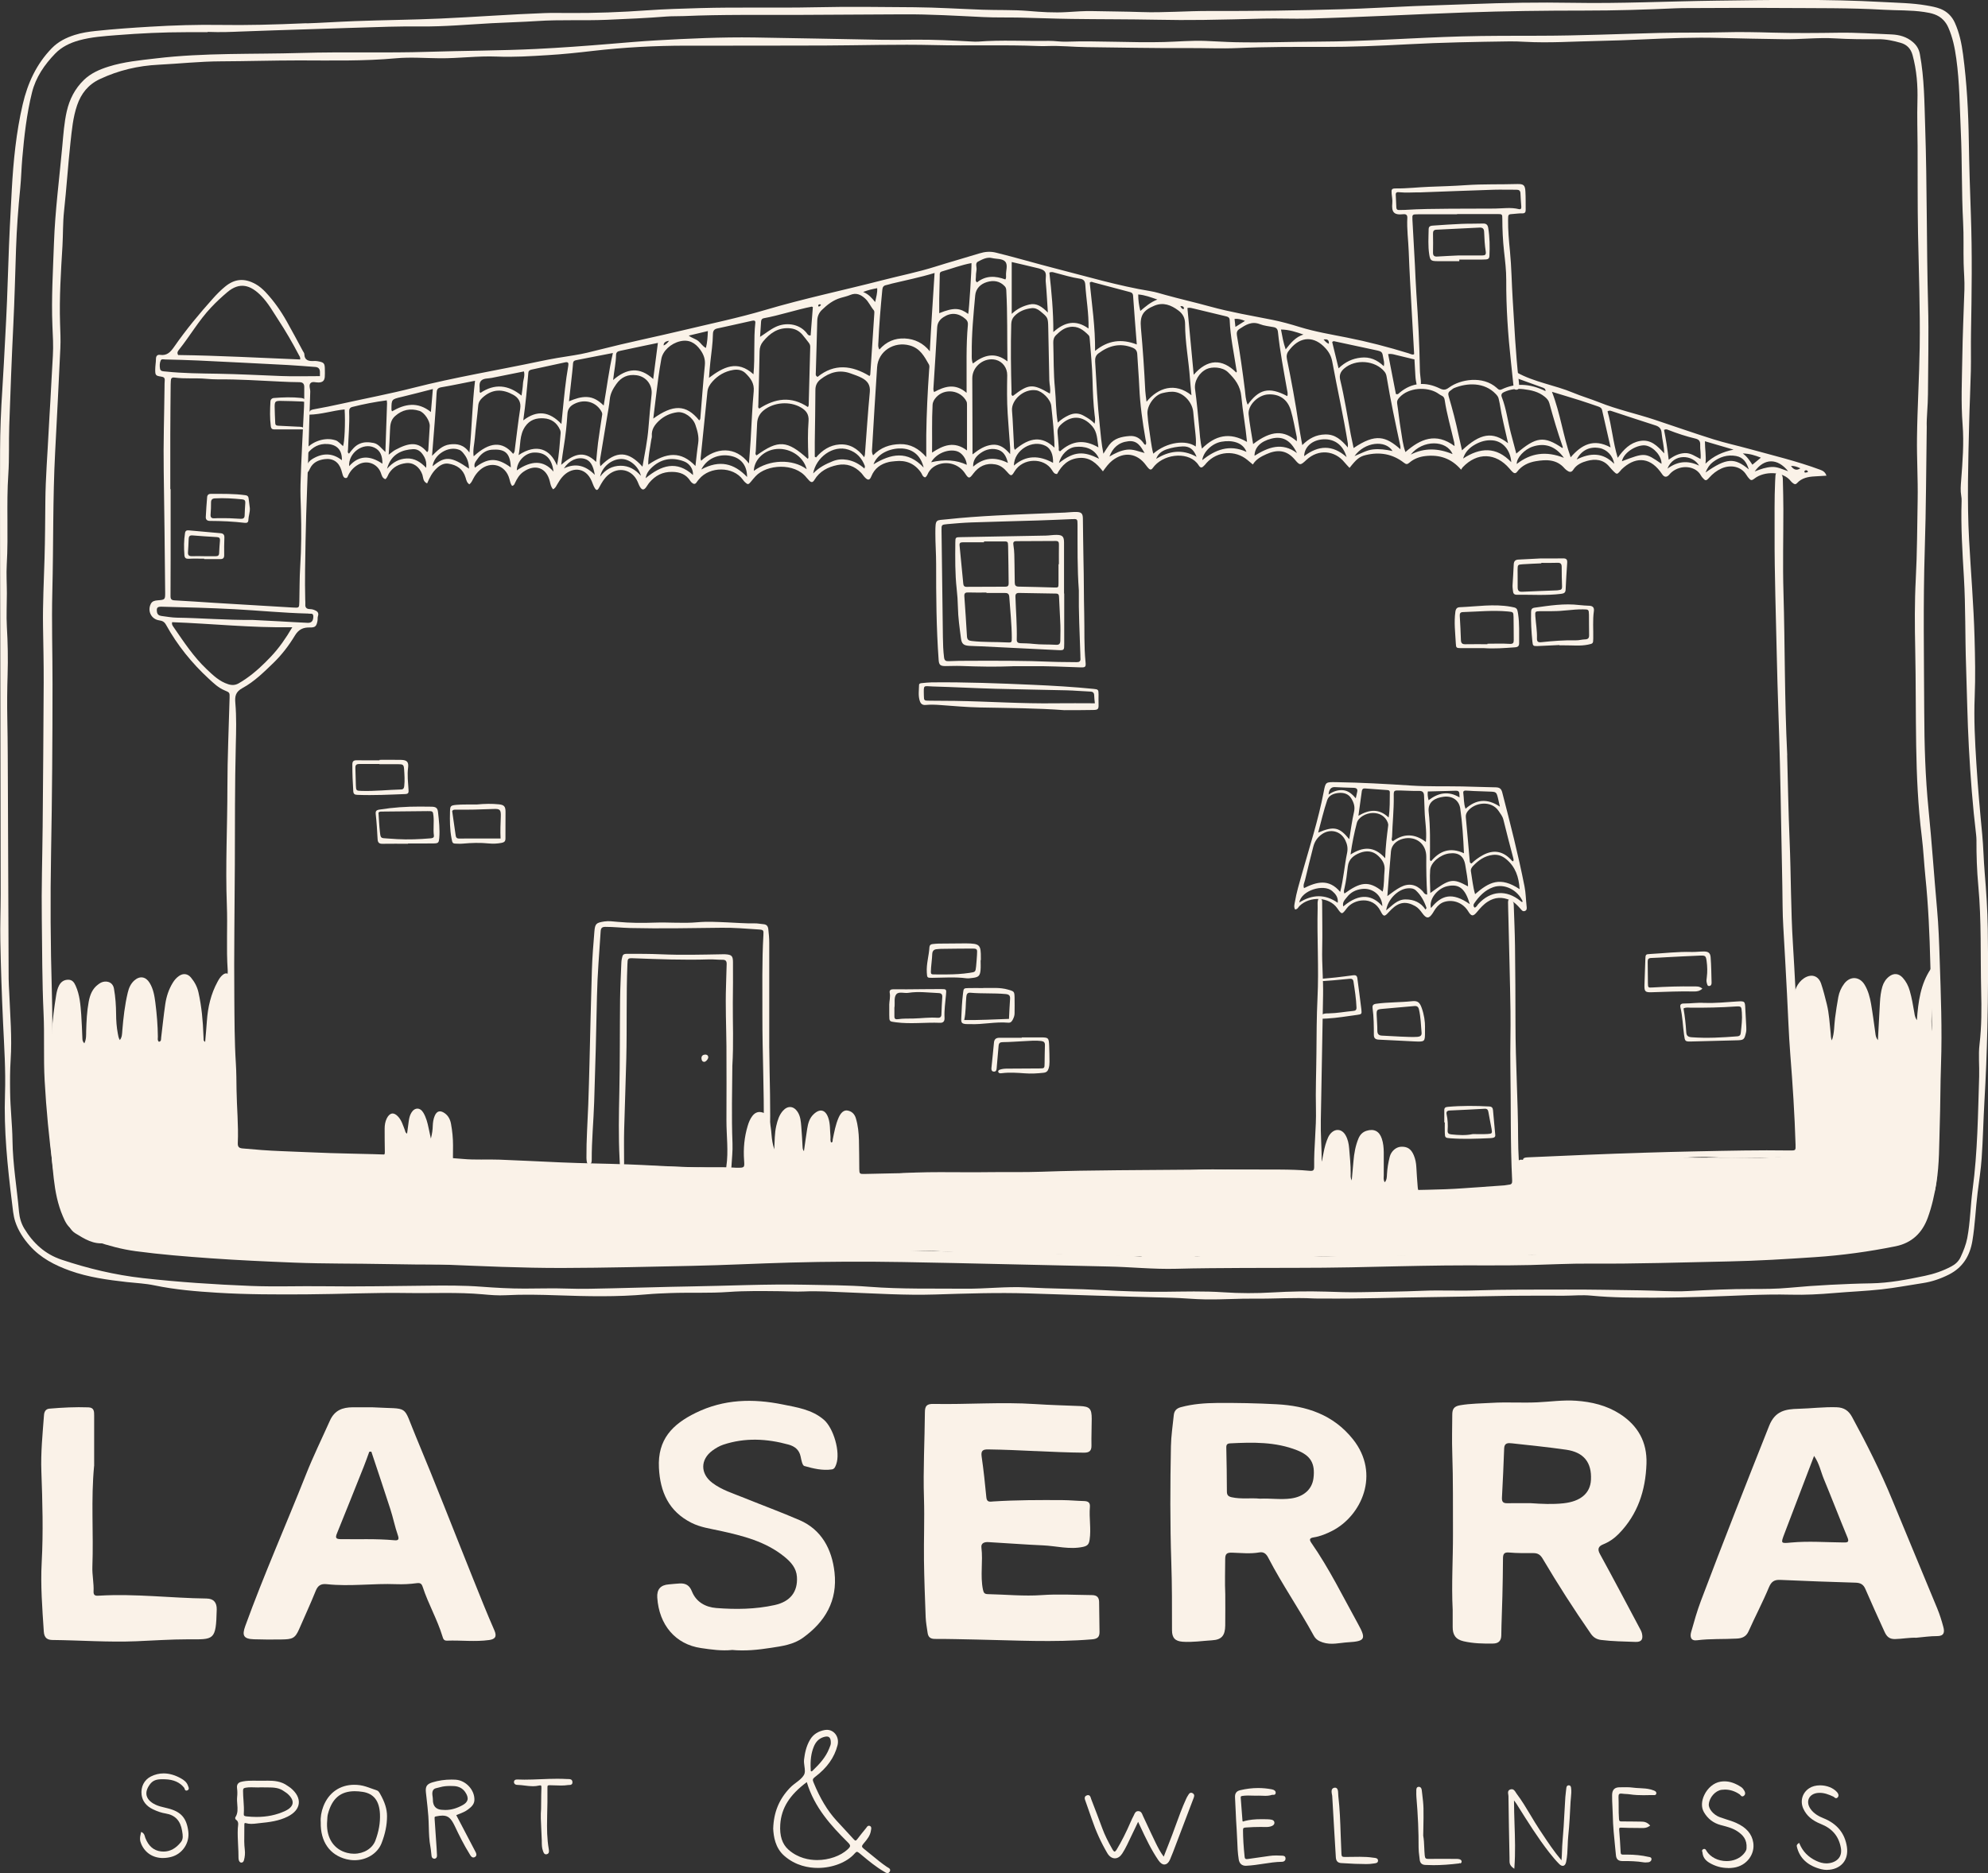 <?xml version="1.0" encoding="UTF-8"?>
<svg xmlns="http://www.w3.org/2000/svg" id="Layer_1" viewBox="0 0 537.81 506.86">
  <rect x="0" y="0" width="537.81" height="506.86" fill="#333333" stroke="none"/>
  <defs>
    <style>.cls-1{fill:#faf2e8;}</style>
  </defs>
  <g>
    <g>
      <path class="cls-1" d="M82.93,6.32c3.03-.08,7.99-.41,12.96-.6,7.76-.3,15.53-.35,23.28-.7,9.39-.42,18.77-1.14,28.16-1.48,2.12-.08,4.25-.03,6.37-.02,7.16,.05,14.31-.22,21.46-.73,4.72-.33,9.45-.46,14.18-.6,10.31-.29,20.63,0,30.94-.22,9.04-.2,18.08-.09,27.12-.01,6.12,.05,12.24,.45,18.36,.67,4.12,.15,8.25-.01,12.37,.33,3.51,.3,7.02,.53,10.54,.31,2.3-.14,4.6-.32,6.9-.27,4.37,.1,8.74,.11,13.1,.26,6.19,.22,12.37-.31,18.56-.29,11.95,.04,23.9-.13,35.85-.47,6.49-.18,12.97-.59,19.45-.85,5.09-.21,10.19-.34,15.28-.54,9.22-.36,18.44-.51,27.66-.35,12.93,.23,25.84-.41,38.76-.58,15.04-.2,30.09-.47,45.13,.37,3.93,.22,7.89,.25,11.78,.92,1.31,.23,2.65,.46,3.87,.95,1.72,.7,3.03,1.97,3.82,3.71,1.24,2.74,1.84,5.64,2.23,8.59,1.03,7.77,1.44,15.57,1.56,23.4,.1,6.61,.31,13.22,.55,19.83,.39,10.74,.23,21.47,.04,32.21-.06,3.4,.03,6.8-.04,10.19-.11,4.73-.35,9.45-.46,14.18-.25,10.55-.59,21.11-.01,31.66,.48,8.78,1.23,17.55,1.47,26.34,.15,5.34,.26,10.68,.04,16.01-.25,6.07,.08,12.11,.46,18.17,.4,6.36,.96,12.7,1.57,19.04,.33,3.45,.38,6.9,.67,10.34,.42,5.08,.77,10.15,.84,15.25,.12,8.92,.1,17.83-.11,26.75-.15,6.67-.41,13.34-.8,20-.29,5.09-.39,10.18-.74,15.26-.21,3.14-.71,6.26-1.1,9.39-.54,4.33-.69,8.7-1.41,13.02-.68,4.09-2.61,7.25-6.39,9.15-2.23,1.12-4.57,1.93-7.05,2.3-3.72,.56-7.41,1.28-11.15,1.69-4.28,.47-8.59,.63-12.87,1-3.87,.33-7.76,.54-11.63,.44-7.84-.2-15.64,.36-23.46,.57-4.49,.12-8.98,.24-13.46,.24-5.69,0-11.4,0-17.08-.55-2.5-.25-4.97,.02-7.45,.02-4.73,0-9.46-.04-14.2,.02-7.22,.09-14.43,.28-21.64,.36-9.77,.11-19.53,.48-29.3,.38-.85,0-1.7,.03-2.55-.02-5.28-.28-10.55,.11-15.82,.05-4.43-.05-8.85,.27-13.27,.21-3.14-.04-6.29-.38-9.44-.45-6.67-.15-13.34-.37-20.01-.57-6.18-.19-12.37-.41-18.55-.6-8.43-.26-16.86,.02-25.29,.29-8.01,.25-16.01-.27-24.01-.58-3.82-.15-7.63-.41-11.45-.24-2.18,.1-4.36-.05-6.55-.07-4.61-.04-9.23-.13-13.82,.2-5.28,.38-10.55,.11-15.82,.3-2.12,.08-4.24,.16-6.36,.35-8.06,.73-16.13,.54-24.19,.26-4.67-.16-9.33-.27-14-.02-2.05,.11-4.13-.06-6.18-.25-6.78-.61-13.58-.24-20.37-.35-9.1-.15-18.19,.31-27.29,.36-8.07,.05-16.15,.06-24.2-.44-5.67-.35-11.36-.82-16.97-1.99-2.42-.51-4.93-.62-7.4-.89-5.25-.59-10.49-1.3-15.47-3.09-4.07-1.46-7.9-3.43-10.85-6.75-1.71-1.92-3.12-4.08-3.92-6.5-.56-1.7-.68-3.55-.91-5.35-1.2-9.69-2.2-19.39-1.87-29.18,.22-6.43-.22-12.86-.52-19.27-.34-7.39-.6-14.78-.74-22.17-.08-4.18,.09-8.37,.09-12.56-.02-23.42-.07-46.84-.11-70.26-.03-16.62-.1-33.25-.05-49.87,.02-5.45,.24-10.92,.6-16.36,.31-4.72,.53-9.43,.79-14.15,.37-6.6,.64-13.2,.84-19.8,.21-6.78,.57-13.57,.94-20.35,.43-7.74,1.19-15.47,2.96-23.05,1.33-5.7,3.69-10.88,7.85-15.16,1.76-1.81,3.89-2.86,6.22-3.6,1.85-.59,3.78-.88,5.71-1.08,4.89-.52,9.78-.86,14.69-1.15,6.36-.38,12.73-.58,19.09-.48,7.1,.11,14.19-.07,23.23-.46Zm-26.75,2.39c-1.21,0-3.46,0-5.7,0-6.31,0-12.6,.3-18.89,.8-3.44,.27-6.87,.49-10.23,1.42-2.46,.69-4.69,1.77-6.44,3.58-2.89,2.99-5.23,6.38-6.26,10.5-1.45,5.84-2.11,11.81-2.63,17.79-.24,2.72-.29,5.45-.56,8.16-.54,5.43-.95,10.87-1.13,16.32-.23,6.91-.4,13.82-.74,20.73-.45,9.08-.78,18.17-1.1,27.26-.15,4.37,.04,8.75-.25,13.1-.55,8.12,.06,16.25-.42,24.37-.15,2.6,.03,5.21,.03,7.81,0,3.03-.17,6.07,0,9.09,.25,4.31,.33,8.61,.2,12.91-.12,4-.16,8-.08,12,.13,6.55,.13,13.1,.16,19.65,.07,16.87,.13,33.73,.2,50.6,0,1.27,.11,2.54,.16,3.82,.24,6.06,.78,12.1,.38,18.18-.19,2.9-.18,5.82-.14,8.73,.05,4.36,.58,8.72,.64,13.06,.08,6.52,1.2,12.9,1.77,19.36,.14,1.59,.6,3.14,1.41,4.48,2.39,3.95,5.61,6.94,10.1,8.44,7.15,2.39,14.46,4.14,21.94,4.98,9.7,1.09,19.45,1.73,29.21,2.12,6.61,.26,13.23,0,19.84,.09,9.28,.13,18.56-.07,27.84-.16,4.92-.05,9.82-.09,14.73,.28,3.87,.29,7.75,.51,11.63,.51,3.88,0,7.75-.14,11.64,0,4.06,.15,8.13,0,12.19-.08,6.97-.14,13.94-.39,20.92-.5,10.37-.16,20.74-.68,31.11-.47,5.82,.12,11.66,.11,17.46,.56,8.67,.67,17.34,.44,26.01,.52,5.51,.05,10.99-.64,16.53-.35,6.84,.37,13.69,.35,20.54,.73,5.57,.31,11.15,.49,16.73,.45,5.34-.05,10.68-.22,16.01,.14,4.42,.3,8.85,.3,13.28,.04,4.79-.28,9.58-.36,14.37-.22,3.15,.1,6.31,.22,9.46,.15,5.58-.11,11.16-.14,16.74-.38,4.72-.2,9.47,.06,14.19-.1,8.19-.28,16.38-.2,24.57-.23,6.73-.03,13.47,.13,20.2,.21,4.31,.05,8.61,.42,12.92,.19,5.7-.3,11.39-.56,17.1-.56,3.4,0,6.79,0,10.18-.32,3.74-.35,7.5-.62,11.25-.81,3.63-.18,7.27-.34,10.91-.39,4.93-.08,9.76-1.02,14.57-2.03,2.5-.52,4.9-1.34,7.17-2.55,1.12-.59,1.99-1.41,2.51-2.54,.76-1.65,1.44-3.32,1.79-5.13,.83-4.36,.86-8.8,1.45-13.19,1.36-10.12,1.44-20.32,1.77-30.5,.09-2.91-.24-5.85,.1-8.73,.58-4.84,.56-9.71,.44-14.53-.22-9.45,.11-18.92-.77-28.37-.38-4.08-.52-8.23-.5-12.35,0-.48-.04-.97-.09-1.45-.94-7.83-1.53-15.69-1.96-23.55-.41-7.45-.51-14.91-.77-22.36-.27-7.88-.11-15.78-.57-23.65-.41-6.9-.86-13.8-.63-20.73,.02-.48-.01-.98-.1-1.45-.25-1.39-.13-2.77-.02-4.17,.38-5.02,.78-10.05,.39-15.08-.47-6.07-.17-12.13-.08-18.19,.09-6.12,.37-12.24,.57-18.36,.08-2.37-.15-4.73-.21-7.09-.09-3.7,.06-7.41-.14-11.1-.44-8.24-.24-16.5-.63-24.74-.31-6.54-.31-13.1-1.22-19.6-.4-2.88-.97-5.73-2.17-8.42-.32-.73-.74-1.37-1.29-1.96-1.43-1.53-3.31-1.92-5.25-2.21-3.61-.54-7.26-.39-10.89-.6-9.27-.54-18.56-.41-27.84-.48-8.85-.07-17.71,.01-26.57,.03-.61,0-1.21,.02-1.82,.05-8.24,.37-16.49,.63-24.74,.62-10.74,0-21.47,.13-32.21,.51-14.19,.5-28.36,1.3-42.56,1.66-4,.1-8-.09-12.01,0-5.46,.13-10.91,.3-16.37,.36-4.18,.05-8.37,.04-12.56-.05-7.7-.15-15.41-.11-23.11-.22-4.61-.06-9.21-.26-13.82-.36-3.34-.07-6.68,.02-10.01-.14-7.21-.34-14.41-.79-21.64-.74-9.47,.06-18.93,.12-28.4,.15-10.31,.04-20.63-.13-30.94,.32-1.51,.07-3.04,0-4.55,.11-5.44,.43-10.89,.67-16.35,.9-6.24,.26-12.5-.08-18.74,.33-4.12,.27-8.24,.37-12.36,.59-6.42,.35-12.82,.94-19.26,.88-2.85-.03-5.7,0-8.55,.07-7.52,.21-15.03,.47-22.55,.71-5.82,.19-11.64,.36-17.46,.59-2.67,.11-5.33,.24-9.03,.1Z"></path>
      <path class="cls-1" d="M521.24,115.39c-.17,11.56-.18,22.3-.53,33.03-.47,14.81-.21,29.61-.15,44.41,.03,8.74,.29,17.48,1.16,26.18,.9,8.99,1.5,18.01,2.31,27.01,.41,4.53,.56,9.08,.71,13.63,.31,9.46,.69,18.91,.36,28.38-.2,5.57-.16,11.16-.35,16.74-.17,5.09-.08,10.2-.89,15.25-.52,3.24-1.23,6.46-2.35,9.52-1.48,4.04-4.26,6.8-8.69,7.7-7.2,1.45-14.45,2.45-21.78,2.94-7.75,.52-15.49,1-23.25,1.16-12.55,.26-25.1,.68-37.66,.59-5.4-.04-10.79,.26-16.19,.39-7.7,.19-15.41,.03-23.11,.12-8.49,.1-16.98,.32-25.47,.5-9.7,.2-19.41,.11-29.12,.17-6.01,.04-12.01,.05-18.02,.22-6.2,.17-12.36-.5-18.55-.62-18.5-.38-37-.88-55.5-1.2-10.14-.17-20.26-.14-30.39,.14-8.85,.24-17.7,.71-26.56,.89-11.65,.24-23.29,.54-34.94,.57-11.05,.03-22.08-.5-33.11-.95-8.97-.36-17.95-.57-26.91-.95-10.37-.43-20.74-.63-31.1-1.17-6.35-.33-12.7-.94-19.04-1.56-4.06-.39-8.03-1.21-12.02-1.95-.53-.1-1.1-.25-1.62-.17-3.16,.49-5.65-1.13-8.11-2.64-1.49-.92-2.07-2.63-2.73-4.2-1.87-4.46-2.75-9.16-3.37-13.92-1.01-7.7-1.76-15.42-2.19-23.17-.34-6.13-.01-12.26-.3-18.38-.39-8.43-.36-16.86-.47-25.29-.12-8.37,.15-16.74,.23-25.11,.11-12.98,.23-25.97,.28-38.95,.02-5.1-.1-10.19-.18-15.29-.09-6.13,.23-12.25,.41-18.38,.15-5.15,.17-10.31,.22-15.47,.06-6.31,.58-12.6,.89-18.9,.13-2.67,.31-5.33,.46-7.99,.23-4.12,.43-8.24,.68-12.35,.17-2.73,0-5.45-.12-8.18-.3-7.47,.16-14.91,.42-22.37,.31-8.81,1.47-17.52,2.26-26.27,.29-3.14,.5-6.28,1.2-9.37,.75-3.28,2.21-6.14,4.63-8.49,1.88-1.82,4.24-2.85,6.66-3.61,4.18-1.32,8.54-1.72,12.88-2.23,13.05-1.56,26.17-1.08,39.26-1.47,11.47-.34,22.93,.06,34.4-.31,9.7-.31,19.41-.3,29.11-.77,6.6-.32,13.19-.81,19.78-1.35,4.23-.35,8.45-.73,12.69-.97,8.84-.5,17.69-.92,26.55-.79,11.53,.17,23.05,.43,34.57,.63,2.91,.05,5.82,0,8.73-.03,5.16-.05,10.31,.21,15.46,.49,.61,.03,1.22,.07,1.82,.03,6.36-.5,12.74-.09,19.1-.2,1.57-.03,3.15,.27,4.72,.22,8.86-.3,17.71,.33,26.56,.09,3.7-.1,7.39-.44,11.1-.3,2.67,.1,5.33,.29,8,.35,7.53,.17,15.05-.13,22.57-.16,12.93-.04,25.82-1.05,38.74-1.41,7.1-.2,14.2-.16,21.29-.18,10.74-.02,21.47-.49,32.2-.76,5.82-.14,11.65-.03,17.47-.18,4.43-.12,8.86-.03,13.28,.1,5.95,.16,11.89,.11,17.84,.02,4.74-.07,9.46,.28,14.18,.46,2.17,.09,4.18,.63,5.87,2.1,1,.87,1.61,1.88,1.86,3.22,1.22,6.54,1.22,13.15,1.44,19.76,.53,16.01,.35,32.03,.78,48.04,.22,8.06,0,16.14-.03,24.21-.01,3.22-.41,6.42-.33,8.82Zm-251.44,223.56c1.82,0,3.64-.04,5.46,0,8.13,.22,16.25,.51,24.38,.67,6.07,.12,12.11,.69,18.19,.56,6.37-.13,12.74-.07,19.11-.1,9.83-.05,19.66-.09,29.48-.18,7.95-.08,15.89-.29,23.84-.34,7.1-.04,14.2,.12,21.29,.08,6.37-.04,12.74-.34,19.11-.33,6.92,.01,13.83-.04,20.75-.17,6.37-.12,12.73-.2,19.1-.36,7.52-.18,15.02-.64,22.53-1.1,6.49-.4,12.9-1.29,19.26-2.64,3.42-.72,5.81-2.88,6.9-6.1,1.15-3.44,1.94-7.02,2.37-10.64,.54-4.52,.51-9.08,.65-13.63,.17-5.64,.07-11.29,.3-16.92,.36-9.05-.1-18.08-.32-27.11-.19-7.82-.53-15.64-1.33-23.43-.37-3.62-.53-7.26-.98-10.87-1.01-8.14-1.38-16.32-1.51-24.51-.14-8.73-.08-17.47-.26-26.2-.13-6.3-.18-12.61,.15-18.92,.38-7.14,.38-14.31,.51-21.46,.1-5.58-.25-11.16-.18-16.74,.1-8.19,.61-16.37,.73-24.56,.15-10.25-.25-20.5-.45-30.75-.15-7.88-.08-15.77-.12-23.66-.02-4.06-.16-8.13-.04-12.19,.12-4.21-.2-8.34-1.31-12.42-.48-1.76-1.52-2.85-3.23-3.34-1.99-.57-3.99-1-6.08-.98-3.88,.03-7.77,.01-11.64-.22-4.67-.29-9.33,.31-14.01,.22-5.76-.11-11.53-.17-17.29-.34-6.85-.2-13.71,.08-20.55,.39-4.06,.18-8.12,.34-12.19,.42-6.67,.13-13.33,.6-20,.23-1.33-.07-2.67-.13-4-.11-9.22,.13-18.43,.29-27.65,.79-7.56,.41-15.13,.73-22.72,.71-7.76-.02-15.52-.04-23.28,.31-4.48,.2-8.98-.03-13.46,0-9.1,.06-18.19-.15-27.28-.25-3.57-.04-7.13-.43-10.71-.3-.79,.03-1.58,.04-2.37,0-9.4-.39-18.8-.02-28.2-.26-9.88-.24-19.77,.08-29.65,.12-12.5,.04-25,.04-37.49,.04-8.44,0-16.85,.45-25.24,1.42-4.04,.47-8.08,.9-12.13,1.14-4.6,.28-9.2,.58-13.82,.39-5.16-.21-10.3,.5-15.46,.46-3.94-.03-7.89-.35-11.83,0-8.72,.8-17.46,.59-26.19,.58-7.09,0-14.18,.22-21.27,.25-5.57,.02-11.14,.63-16.71,.91-5.58,.27-10.88,1.51-15.96,3.9-3.14,1.48-5.05,3.91-6.13,7.05-1.13,3.29-1.43,6.74-1.81,10.18-.67,6.15-1.06,12.32-1.73,18.47-.34,3.14-.25,6.3-.43,9.45-.42,6.96-.87,13.92-.65,20.91,.07,2.24,.19,4.49,.08,6.73-.43,9.39-.92,18.78-1.41,28.17-.66,12.55-.44,25.11-.76,37.67-.21,8.37,.06,16.74,.05,25.12,0,15.17-.11,30.33-.39,45.5-.23,12.56-.16,25.12,.21,37.67,.29,10.12-.06,20.26,.72,30.38,.49,6.29,1.01,12.57,1.92,18.81,.57,3.9,1.49,7.74,2.97,11.41,.52,1.3,1.01,2.66,2.37,3.33,1.67,.83,3.29,1.83,5.3,1.65,.53-.05,1.08,.12,1.63,.17,4.46,.48,8.86,1.38,13.34,1.76,5.98,.51,11.97,1.02,17.96,1.29,11.27,.52,22.55,.77,33.83,1.11,5.82,.18,11.65,.24,17.47,.46,13.46,.52,26.9,1.23,40.38,1.36,11.29,.11,22.57-.22,33.85-.49,12.07-.29,24.13-.89,36.2-1.24,15.96-.46,31.91,.42,47.87,.57Z"></path>
    </g>
    <path class="cls-1" d="M22.81,282.34c.59-1.19,.47-2.28,.5-3.34,.08-2.67,.2-5.34,.69-7.96,.34-1.8,.98-3.51,2.57-4.66,.24-.18,.49-.35,.76-.49,1.24-.6,3.15-.34,3.5,1.63,.41,2.28,.56,4.57,.58,6.88,.01,1.77,.13,3.51,.46,5.25,.11,.59,.18,1.19,.55,1.79,.63-.8,.6-1.7,.67-2.57,.28-3.45,.67-6.88,1.47-10.25,.3-1.27,.79-2.43,1.78-3.31,1.48-1.31,3.08-1.06,4.12,.62,1.02,1.64,1.33,3.51,1.57,5.37,.39,3.07,.65,6.15,.68,9.25,0,.45-.16,.97,.28,1.35,.7-.12,.55-.7,.61-1.14,.37-3.01,.67-6.02,1.11-9.02,.3-2.05,.93-4.01,2.03-5.8,.45-.74,1-1.38,1.71-1.86,1.13-.78,2.34-.61,3.21,.44,.98,1.18,1.69,2.48,2.03,4.01,.86,3.86,1.22,7.78,1.35,11.72,.01,.42,.02,.85,.06,1.27,0,.09,.14,.16,.4,.44,.17-2.02,.35-3.86,.47-5.69,.26-3.73,1.08-7.3,2.89-10.62,.38-.7,.78-1.37,1.41-1.87,.89-.7,1.61-.45,1.82,.67,.17,.89,.25,1.81,.27,2.71,.17,8.19,.32,16.38,.47,24.57,.1,5.76,.21,11.53,.05,17.29-.05,1.77,.13,1.99,1.86,2.15,2.65,.25,5.32,.42,7.98,.58,4.3,.26,8.61,.37,12.89,.78,2.47,.23,4.94,.52,7.4,.82,2.34,.29,4.59-.22,6.88-.28,1.03-.03,2.05-.19,3.08-.21,.85-.02,1.17-.36,1.14-1.22-.05-2.06-.04-4.13-.05-6.19,0-.98,.14-1.94,.58-2.82,.81-1.6,1.94-1.75,3.12-.42,.91,1.02,1.27,2.33,1.76,3.56,.13,.31,.09,.74,.61,.98,.15-1.15,.3-2.26,.45-3.37,.11-.79,.28-1.56,.69-2.25,.9-1.51,2.39-1.53,3.28,0,.74,1.27,1.11,2.68,1.4,4.11,.16,.82,.35,1.63,.62,2.86,.36-1.42,.48-2.43,.51-3.45,.03-.92,.16-1.82,.51-2.67,.57-1.38,1.5-1.61,2.73-.74,1.01,.72,1.5,1.77,1.7,2.91,.35,1.91,.54,3.84,.54,5.79,0,.97-.01,1.94-.02,2.91-.02,1.62,.09,1.75,1.76,1.58,1.81-.19,3.63-.19,5.45-.24,7.04-.21,14.08,.2,21.1,.51,10.97,.5,21.95,.59,32.92,1.08,5.15,.23,10.31-.14,15.46,.21,.06,0,.12,0,.18,0,2.02,0,2.03-.01,1.89-2-.23-3.18,.06-6.3,.98-9.35,.28-.93,.64-1.84,1.23-2.62,.58-.77,1.36-1.25,2.35-1.08,1,.17,1.79,.67,2.13,1.74,.46,1.46,.62,2.97,.74,4.47,.1,1.19,.26,2.36,.73,3.86,.13-2.37,.08-4.38,.54-6.34,.35-1.49,.77-2.94,1.82-4.11,1.28-1.43,2.88-1.31,3.94,.29,.81,1.22,.89,2.63,1.01,4.01,.17,1.87,.24,3.75,.36,5.63,.02,.34,.09,.68,.36,1.02,.29-2.03,.56-4.05,.88-6.07,.23-1.45,.6-2.85,1.73-3.92,1.7-1.62,3.2-1.27,3.97,.95,.57,1.63,.43,3.36,.6,5.04,.05,.53-.11,1.09,.16,1.64,.56-.03,.38-.51,.44-.78,.42-2.02,.77-4.05,1.61-5.96,.59-1.33,1.41-2.06,2.36-1.91,1.18,.19,1.94,.94,2.29,2.08,.59,1.93,.78,3.93,.84,5.93,.08,2.61,.05,5.22,.09,7.83,.02,1.27,.12,1.36,1.35,1.33,5.03-.1,10.07-.23,15.1-.3,1.82-.03,3.64,.11,5.46,.13,16.38,.2,32.77,.12,49.15-.16,6.67-.11,13.34-.24,20-.76,3.08-.24,6.18-.14,9.28-.03,4.85,.17,9.7,.2,14.56,.29,2.43,.05,4.85,.08,7.28,.19,.88,.04,1.37-.14,1.43-1.12,.04-.71,.02-1.51,1.21-1.44,.38,.02,.43-.78,.52-1.25,.3-1.55,.58-3.1,1.14-4.58,.23-.62,.48-1.25,.91-1.77,1.29-1.59,3.16-1.45,4.17,.33,.61,1.07,.86,2.27,.96,3.48,.19,2.3,.44,4.59,.42,6.9,0,.53-.1,1.09,.28,1.85,.17-1.9,.33-3.55,.47-5.21,.18-2.12,.54-4.2,1.37-6.18,.43-1.02,1.13-1.72,2.17-2.05,2.02-.63,3.46,.1,4.13,2.13,.41,1.22,.52,2.49,.53,3.77,.02,2.06-.01,4.13,0,6.19,0,.58-.16,1.2,.28,1.84,.57-.68,.55-1.48,.59-2.22,.09-1.58,.35-3.13,.74-4.66,.38-1.52,1.68-2.65,3.02-2.73,1.72-.1,2.77,.58,3.49,2.3,.43,1.02,.63,2.08,.69,3.18,.1,1.76,.21,3.51,.36,5.26,.12,1.42,.23,1.43,1.67,1.48,6.31,.23,12.61-.32,18.92-.33,1.63,0,3.26-.31,4.89-.44,.83-.07,1.13-.46,1.17-1.28,.08-1.76,.23-3.51,.4-5.26,.15-1.55,.42-1.53,1.92-1.3,1.9,.28,3.86,.37,5.77,.23,7.45-.56,14.89-.73,22.36-.67,4.6,.04,9.21-.32,13.82-.26,6.25,.08,12.49-.07,18.75,.11,4.05,.12,8.12-.32,12.17-.55,1.3-.07,1.42-.27,1.22-1.6-1.09-7.1-1.23-14.25-.93-21.41,.12-2.79,.37-5.56,.54-8.35,.03-.42,.1-.94-.1-1.24-.55-.83-.5-1.75-.51-2.64-.01-2.95-.49-5.9-.07-8.86,.28-2.03,1.95-4.12,3.9-4.58,1.38-.32,2.66,.36,3.23,2,.63,1.83,1.08,3.72,1.56,5.6,.65,2.6,.76,5.27,1.05,7.92,.07,.59,0,1.21,.32,1.92,.73-2.03,.6-4.05,.86-6,.26-1.92,.53-3.84,.89-5.75,.25-1.33,.79-2.55,1.61-3.63,1.61-2.11,4.16-1.96,5.53,.35,.94,1.58,1.41,3.36,1.72,5.15,.45,2.63,.79,5.27,1.16,7.92,.08,.59,.12,1.17,.69,1.89,.19-3.6,.36-6.92,.55-10.24,.08-1.45,.25-2.9,.67-4.3,.33-1.07,.91-1.98,1.8-2.68,1.27-.99,2.61-.88,3.71,.34,.91,1.01,1.51,2.2,1.88,3.5,.56,1.93,.89,3.9,1.23,5.87,.11,.65,.16,1.3,.7,2.11,.36-5.06,1.01-9.78,3.77-13.9,.39-.59,.74-1.23,1.56-1.59,.1,.9-.25,1.53-.54,2.18-.25,.55-.66,1.06,.28,1.44,.4,.16,.46,.72,.24,1.13-1,1.9-1.01,3.99-1.11,6.03-.12,2.66-.52,5.43,.03,7.98,.65,3.02,.5,6,.61,8.99,.09,2.3,.07,4.61-.58,6.86-.11,.4-.12,.84-.1,1.26,.31,6.42,.46,12.86,1.18,19.25,.21,1.9,.04,3.76-.29,5.61-.09,.53-.2,1.16-.54,1.53-1.31,1.43-1.49,3.2-1.82,4.98-.61,3.25-2.67,5.37-5.62,6.67-2.92,1.29-6.06,1.7-9.16,2.22-5.92,.99-11.86,1.79-17.83,2.4-3.67,.38-7.36,.7-11.05,.85-10.67,.43-21.35,.53-32.02,.37-8.06-.12-16.13-.25-24.2-.37-3.09-.05-6.18-.51-9.26-.2-3.82,.38-7.65,.39-11.45,.18-5.04-.27-10.06-.32-15.1-.22-6.61,.14-13.22,.28-19.83,.49-1.83,.06-3.64-.06-5.45-.18-4.37-.3-8.72,.74-13.05,.34-6.07-.55-12.1,.2-18.15-.02-1.21-.04-2.42-.11-3.63-.19-1.21-.08-2.41-.23-3.59,.25-.37,.15-.83,.12-1.26,.13-2.79,.07-5.58,.13-8.37,.18-1.08,.02-2.16,.1-3.16-.56-.56-.37-1.3-.18-1.97-.2-6.19-.14-12.38-.08-18.55-.45-5.95-.36-11.88-.2-17.82-.19-5.1,0-10.18-.31-15.27-.67-3.99-.28-8-.21-12,.07-3.51,.24-7.03,.35-10.54,.43-7.28,.17-14.56,.12-21.83,.45-14.37,.65-28.74,.84-43.12,1.01-10.19,.12-20.39,.36-30.56,1-11.04,.69-22.08,.66-33.11,.44-8.25-.17-16.51-.06-24.75-.39-7.51-.3-15.03-.64-22.53-1.17-6.78-.48-13.55-1.02-20.28-1.92-3.74-.5-7.36-1.48-10.93-2.68-2.26-.76-4.17-2.19-6.26-3.27-1.3-.67-1.96-2.11-2.54-3.47-1.41-3.27-2.07-6.72-2.47-10.22-1.3-11.41-1.66-22.86-1.55-34.33,.02-1.5-.09-3.04,.88-4.38,.19-.26,.12-.7,.15-1.06,.22-3.33,.64-6.64,1.18-9.93,.15-.9,.35-1.79,.79-2.6,.54-.99,1.35-1.53,2.5-1.52,1.1,.01,1.59,.78,1.97,1.63,1.12,2.48,1.31,5.16,1.51,7.81,.16,2.11,.21,4.24,.31,6.36,.02,.42,0,.85,.5,1.38Z"></path>
    <g>
      <path class="cls-1" d="M149.6,132.4c-.56-.68-.68-1.39-.85-2.1-.88-3.74-3.96-4.86-7.16-2.63-1.09,.76-1.72,1.85-2.27,3.01-.15,.32-.24,.7-.8,.8-.41-.54-.54-1.22-.72-1.9-1.01-3.79-5.07-4.99-7.99-2.38-.73,.65-1.31,1.43-1.76,2.3-.28,.53-.5,1.1-1.07,1.56-.67-.42-.83-1.13-1.02-1.8-.68-2.32-2.36-3.44-4.62-3.79-1.22-.19-2.24,.37-3.12,1.17-1.24,1.12-2,2.56-2.67,4.17-1.18-.5-1.02-1.63-1.32-2.45-.73-2-2.39-3.27-4.41-3.03-1.87,.22-3.46,1.02-4.54,2.68-.35,.54-.47,1.24-1.03,1.66-.85-.29-.98-1.06-1.22-1.72-.91-2.49-3.73-3.55-6.06-2.26-1.2,.67-2.11,1.62-2.72,2.85-.18,.36-.25,.9-.81,.81-.48-.07-.62-.53-.75-.93-.13-.4-.22-.82-.35-1.22-.67-2.19-2.29-3.27-4.56-2.95-1.69,.24-3.14,.89-3.93,2.56-.24,.51-.48,1.08-1.33,1.6,.02-1.95,.61-3.37,1.99-4.21,2.66-1.62,5.38-1.73,7.98,.34,.09-2.74-1.32-4.23-3.91-4.39-2.27-.14-3.97,.8-5.37,2.5-.28,.33-.5,1.1-1.04,.74-.66-.43-.04-.99,.24-1.39,1.58-2.32,4.98-3.63,7.71-3.03,1.06,.24,1.18,.31,2.68,1.76,.41-.93,.66-6.42,.43-9.94-3.21,.31-6.33,1.37-9.6,1.42-.1-1.24,.71-1.35,1.49-1.49,2.45-.43,4.88-.94,7.3-1.47,6.45-1.43,12.94-2.66,19.34-4.29,11.34-2.89,22.89-4.78,34.33-7.2,3.08-.65,6.19-1.17,9.31-1.64,2.34-.36,4.63-.95,6.91-1.53,7.46-1.91,15-3.43,22.48-5.22,7.42-1.78,14.9-3.32,22.22-5.49,10.51-3.11,21.25-5.35,31.86-8.09,4.69-1.21,9.45-2.15,14.08-3.61,3.98-1.26,8.01-2.37,12.01-3.61,1.49-.46,2.92-.59,4.46-.21,5.41,1.33,10.76,2.92,16.15,4.3,8.51,2.17,16.94,4.69,25.62,6.12,1.37,.22,2.71,.65,4.05,1.02,4.03,1.12,8.11,2.04,12.13,3.15,5.55,1.53,11.21,2.48,16.85,3.6,2.5,.5,4.95,1.19,7.38,1.94,4.18,1.29,8.49,2,12.76,2.85,5.66,1.12,11.22,2.57,16.72,4.27,.58,.18,1.16,.64,1.84,0,.42-.38,.77,.13,.92,.52,.18,.48-.09,.82-.52,1.01-.47,.21-.95,.06-1.42-.06-1.47-.37-2.95-.7-4.42-1.07-.58-.15-1.15-.31-1.95-.2,.72,3.69,1.41,7.27,2.1,10.8,.56,.23,.76-.15,1.02-.36,3.37-2.8,7.06-2.99,10.87-1.13,1.03,.5,1.59,.41,2.5-.26,2.99-2.2,9.08-3.3,12.88,.09,.39,.35,.67,.74,1.39,.4,3.55-1.68,7.39-1.68,11.82,.48,.02-.67-.41-.82-.85-.98-2.17-.78-4.33-1.56-6.49-2.35-.4-.14-.8-.27-1.18-.45-.37-.18-.56-.51-.36-.89,.22-.42,.64-.64,1.07-.4,4.79,2.69,10.28,3.42,15.29,5.52,2.28,.95,4.68,1.65,6.99,2.57,4.9,1.97,10.08,3.08,15.08,4.74,5.29,1.76,10.54,3.61,15.86,5.28,3.17,1,6.44,1.7,9.65,2.59,6.42,1.77,12.91,3.31,19.18,5.63,.79,.29,1.42,.62,1.76,1.63-1.09,.07-2.13,.14-3.17,.19-1.79,.09-3.51,.42-4.79,1.82-.39,.42-.73,.32-1.09,.02-.19-.15-.4-.3-.54-.49-2.22-2.95-7.39-2.69-9.79-.83-.95,.73-1.09,.63-1.87-.32-.15-.19-.28-.39-.41-.6-1.43-2.36-4.31-2.83-6.75-1.74-1.29,.58-2.38,1.44-3.32,2.5-.81,.91-1.02,.89-1.81-.02-.16-.18-.3-.38-.42-.59-1.39-2.59-5.38-3.05-7.96-.86-.28,.23-.5,.53-.75,.79-.61,.6-1.17,.53-1.68-.13-.22-.29-.42-.6-.64-.89-3.14-4.15-7.02-3.82-10.41-.58-.17,.17-.31,.37-.47,.55-.74,.84-.87,.85-1.68,.05-.43-.43-.83-.89-1.22-1.35-1.63-1.95-3.8-2.11-5.98-1.52-1.42,.38-2.88,1.02-3.75,2.4-.49,.78-1.07,.65-1.68,.2-.24-.18-.49-.37-.69-.6-2.12-2.46-4.9-2.39-7.71-1.93-2,.33-3.83,1.17-5.11,2.87-.4,.53-.8,.45-1.22,.06-.31-.29-.58-.61-.86-.94-3.68-4.3-8.72-4.45-12.61-.36-.17,.17-.28,.4-.46,.68-2.65-3.09-5.91-4.13-9.69-3.69-1.6,.19-3.07,.73-4.3,1.79-.54,.47-.87,.51-1.5,0-3.07-2.39-6.57-2.97-10.31-2.06-1.73,.42-2.54,1.14-4.38,3.47-.48-.52-.98-1.02-1.42-1.56-2.55-3.12-6.98-3.67-10.27-.58-1.62,1.51-1.73,1.53-3.14-.13-2.25-2.64-4.79-2.74-7.69-1.43-1.38,.62-2.73,1.31-3.64,2.78-.54-.45-.99-.82-1.44-1.2-3.32-2.78-8.17-2.44-11.08,.77-.16,.18-.3,.38-.47,.56-.78,.84-1.12,.95-1.7,.04-2.32-3.64-8.8-3.25-11.89,.17-.2,.22-.39,.47-.57,.71-.35,.47-.72,.36-1.06,0-.25-.26-.47-.55-.69-.84-2.37-3.29-5.95-3.78-9.14-1.26-.96,.76-1.67,1.73-2.52,2.91-1.71-2.18-3.54-3.91-6.52-3.62-2.87,.28-4.58,1.96-5.88,4.33-.76,.05-1.06-.55-1.36-1.03-2.14-3.49-7.92-3.38-10.14,.33-.82,1.37-.96,1.35-2.03,.12-.86-.99-1.8-1.77-3.14-2.01-2.55-.46-4.51,.5-6.01,2.51-1.03,1.39-1.25,1.4-2.2-.06-1.71-2.64-5.15-3.55-7.96-2.12-.84,.43-1.47,1.04-1.95,1.85-.27,.46-.37,1.04-.91,1.33-.72-.16-.8-.87-1.13-1.33-1.7-2.42-4.02-3.38-6.91-3.06-.6,.07-1.22,.1-1.8,.24-2.19,.52-3.83,1.7-4.71,3.87-.44,1.09-.91,1.13-1.72,.31-.38-.38-.66-.87-1.04-1.26-1.76-1.84-3.93-2.62-6.42-2.11-2.57,.53-4.82,1.67-6.22,4.03-.45,.75-.88,.72-1.41,.17-.25-.26-.5-.53-.73-.81-3.22-4.11-10.78-3.58-13.76-.37-.45,.49-.88,1-1.3,1.52-.63,.77-.83,.8-1.55,.13-.22-.2-.42-.44-.59-.69-2.68-3.7-8.96-3.64-11.84-.19-.23,.28-.48,.55-.67,.85-.41,.66-.86,.53-1.34,.1-.13-.12-.26-.26-.36-.41-1.14-1.82-2.78-2.45-4.92-2.48-2.61-.04-4.56,.99-6.17,2.89-.35,.41-.6,.91-.94,1.34-.57,.72-1.03,.71-1.55-.09-.29-.45-.47-.98-.69-1.48-1.47-3.33-5.2-4.19-7.97-1.82-1.08,.92-1.78,2.12-2.43,3.37-.47,.91-.81,.9-1.31-.03-.29-.53-.47-1.11-.71-1.67-1.73-4.07-5.65-3.83-7.99-1.1-.51,.59-.93,1.27-1.33,1.95-.28,.47-.46,.99-1.09,1.32Zm86.59-9.18c2.06-2.16,4.53-2.98,7.29-3.04,2.82-.07,5.06,1.19,7.1,3.51,0-2.25-.02-4.12,0-5.99,.08-5.88,.37-11.75,.78-17.62,.03-.48,.16-1.06-.05-1.43-1.25-2.2-2.38-4.41-5.22-5.18-4.22-1.15-8.51,1.53-8.81,5.91-.5,7.32-.91,14.64-1.35,21.96-.03,.52-.16,1.07,.27,1.88Zm128.44-2.12c0-.65,.03-.88,0-1.1-1.19-7.41-2.85-14.73-4.21-22.11-.26-1.44-.85-2.57-1.81-3.63-3.02-3.36-6.72-3.32-9.59,.18-.12,.14-.22,.29-.33,.43-.58,.69-.72,1.4-.53,2.34,1.2,5.81,2.27,11.64,3.15,17.51,.28,1.84,.63,3.66,.99,5.72,1.83-1.82,3.73-2.83,6.23-2.88,2.7-.06,4.34,1.48,6.11,3.54Zm-66.14,1.69c.64-.99,1.06-1.72,1.57-2.39,1.37-1.81,3.36-2.24,5.47-2.41,1.78-.15,3.01,.68,3.95,2.09,.09,.14,.21,.31,.49,.24,.23-.5,0-1.01-.08-1.52-.82-4.66-1.47-9.34-1.68-14.07-.13-2.97-.39-5.93-.55-8.9-.05-.91-.45-1.41-1.28-1.75-3.39-1.36-6.41-.56-9.21,1.54-.74,.55-.96,1.29-.9,2.23,.33,5.75,.63,11.5,1.24,17.23,.26,2.47,.44,4.94,.99,7.69Zm-63.26-21.04c.11-.2,.2-.3,.2-.4,.37-5.38,.73-10.77,1.07-16.15,.03-.42,.11-.97-.11-1.23-.87-1.02-1.37-2.31-2.37-3.21-1.14-1.03-2.38-1.62-3.97-.96-.83,.35-1.73,.55-2.6,.8-2.05,.59-3.66,1.85-5.14,3.3-.8,.79-1.2,1.76-1.22,2.93-.1,4.67-.27,9.33-.39,14-.01,.38-.16,.86,.48,1.15,4.56-3.7,9.31-3.12,14.05-.23Zm-1.42,21.95c.11-.45,.17-.62,.18-.78,.43-5.62,.79-11.25,1.32-16.87,.18-1.91-.67-3-2.15-3.78-.96-.51-2.01-.85-3.03-1.22-3.03-1.11-5.72-.3-8.15,1.6-.89,.69-1.38,1.59-1.39,2.82-.01,4.73-.11,9.46-.17,14.19-.02,1.31,0,2.62,0,3.93,.12,.06,.23,.12,.35,.19,1.69-1.98,3.73-3.32,6.31-3.51,2.77-.2,4.9,1.07,6.72,3.45Zm-31.2,1.71c.17-2.37,.35-4.42,.47-6.47,.27-4.35,.4-8.71,.82-13.04,.21-2.18-.85-3.56-2.19-4.88-.91-.9-2.11-1.13-3.38-.91-2.24,.38-4.1,1.46-5.59,3.13-.68,.76-1.25,1.64-1.36,2.71-.59,5.78-1.19,11.55-1.77,17.33-.04,.43-.18,.91,.08,1.39,3.93-3.66,9.32-4.04,12.91,.74Zm119.71-18.48c-.15-1.62-.3-3.1-.41-4.58-.35-4.9-1.31-9.74-1.31-14.66,0-1.65-.61-2.79-1.85-3.7-1.94-1.44-4.04-2.27-6.44-1.28-3.08,1.27-3.97,2.68-3.66,6.01,.52,5.68,.9,11.36,1.18,17.05,.05,.91,.21,1.82,.34,2.93,3.17-3.84,7.72-5.28,12.14-1.76Zm56.53,14.64c0-.4,.03-.58,0-.76-1.34-6.27-2.69-12.54-3.73-18.87-.08-.47-.22-.93-.54-1.33-2.5-3.13-7.91-3.55-10.97-.87-.95,.83-1.36,1.75-1.05,3.04,1.18,4.89,1.94,9.85,2.86,14.79,.23,1.2,.5,2.4,.77,3.67,6-4.07,8.73-3.14,12.66,.33Zm-160.28-11.42c.11-.25,.2-.36,.2-.47,.14-5.27,.28-10.55,.42-15.82,.01-.45-.15-.81-.43-1.16-.57-.71-1.09-1.46-1.69-2.14-.96-1.1-2.13-1.68-3.64-1.75-3.05-.15-5.16,1.39-6.98,3.58-.64,.77-.94,1.62-.96,2.66-.08,4.85-.23,9.7-.34,14.55,0,.32-.17,.72,.27,.95,4.25-2.75,8.59-3.46,13.16-.39Zm-44.76,16.12c.63-3.62,1.34-6.99,1.61-10.44,.24-3.02,.52-6.04,.85-9.05,.29-2.62-1.45-4.88-4.05-5.24-2.34-.32-4.15,.48-5.5,2.4-.88,1.25-1.61,2.53-1.76,4.12-.16,1.63-.47,3.24-.74,4.85-.59,3.58-1.2,7.17-1.78,10.75-.13,.78-.26,1.58-.02,2.5,4.36-4.47,7.63-4.04,11.38,.11Zm112.33-11.91c.98-.89,1.92-1.5,2.96-1.98,1.44-.67,2.77-.65,4.15,.15,.98,.57,1.98,1.1,2.86,2.12,.27-.94,.11-1.65,.02-2.34-.37-3.13-.49-6.27-.57-9.41-.09-3.76-.48-7.48-.76-11.22-.03-.36-.04-.7-.33-1-1.41-1.4-2.85-2.55-5.08-2.2-1.57,.25-2.61,1.16-3.66,2.17-.61,.58-.82,1.26-.79,2.11,.13,4.11,.04,8.23,.45,12.33,.3,2.99,.22,6.02,.76,9.27Zm-34.6-19.29c.36-7.08,.84-14.03,1.29-21.21-3.97,1.22-7.77,1.96-11.53,2.87-.53,.13-1.05,.32-1.58,.42-.72,.14-.96,.55-1.03,1.26-.45,4.71-.86,9.42-1.06,14.15-.03,.61-.18,1.28,.27,2.02,1.88-2.16,4.21-3.11,6.87-2.99,2.69,.13,4.99,1.24,6.77,3.47Zm85.81,24.5c-.41-4.3-1.17-8.29-1.54-12.31-.26-2.82-1.68-4.68-3.6-6.54-1.52-1.48-4.37-1.52-5.77-.86-2.07,.99-3.43,3.3-3.14,5.45,.46,3.36,.77,6.73,1.09,10.11,.18,1.95,.27,3.92,.77,5.97,3.58-3.58,7.47-4.56,12.19-1.81Zm-74.26,3.39c1.8-1.41,3.37-2.39,5.28-2.6,2.06-.23,3.51,.88,4.9,2.52,0-.8,.03-1.28,0-1.76-.22-3.08-.47-6.15-.67-9.23-.22-3.45-.18-6.9-.12-10.35,.03-2-1.26-3.71-3.09-4.17-3.11-.78-6.36,1.76-6.36,4.97,.01,5.69,.04,11.39,.06,17.08,0,1.07,0,2.13,0,3.55Zm-86.37-9.69c5.36-3.86,8.88-3.91,12.43,.48,.3-.19,.31-.5,.33-.8,.39-4.7,.72-9.41,1.2-14.1,.17-1.64-.33-2.95-1.24-4.21-1.36-1.88-3.08-2.85-5.46-2.29-2.52,.59-4.71,2.62-5.08,4.81-.3,1.73-.6,3.46-.82,5.19-.46,3.53-.88,7.07-1.35,10.92Zm107.3-6.77c.29-1.22-.13-2.39-.15-3.57-.08-4.73-.2-9.45-.29-14.18-.06-2.82-.06-2.8-2.18-4.56-.7-.58-1.49-.91-2.34-.8-1.77,.21-3.4,.83-4.67,2.18-.57,.6-.79,1.29-.82,2.13-.17,6.12-.09,12.24,.08,18.36,.01,.37-.19,.87,.36,1.08,4.29-3.3,5.35-3.37,10-.64Zm64.22,.69c.24-.67,0-1.31-.1-1.95-.9-5.12-1.88-10.23-2.42-15.41-.09-.82-.44-1.17-1.19-1.31-1.25-.23-2.55-.36-3.72-.81-2.21-.86-3.85,.22-5.53,1.32-.62,.41-.79,.94-.66,1.71,.83,4.89,1.54,9.8,2.15,14.72,.16,1.31,.18,2.7,.76,4.05,3-4.1,5.63-5.02,10.71-2.32Zm59.74,12.76c-.83-3.76-1.73-7.2-2.26-10.72-.06-.42-.2-.82-.27-1.24-.09-.57-.41-.95-.8-1.37-3.09-3.27-7.8-3.05-11.3-1.6-.33,.14-.59,.42-.89,.62-.64,.41-.78,.85-.54,1.66,1.01,3.42,1.92,6.87,2.65,10.37,.29,1.37,.61,2.73,.94,4.19,4.96-4.65,8.28-5.2,12.48-1.91Zm-144.79-21.59c3.02-2.33,6-3.19,9.35-.57-.11-6.58,.03-12.88-.31-19.17-.02-.43-.09-.8-.41-1.15-1.37-1.48-3.09-1.68-4.85-1.14-1.72,.53-2.98,1.74-3.15,3.61-.48,5.25-.99,10.5-.93,15.78,0,.84-.09,1.7,.3,2.64Zm130.31,22.35c-.05-.53-.05-.77-.1-1-.88-3.84-2-7.62-2.58-11.52-.08-.51-.28-.89-.79-1.12-.44-.2-.82-.51-1.23-.76-2.69-1.65-7.72-1.56-10.25,1.28-.43,.48-.69,.89-.58,1.6,.37,2.39,.6,4.81,1.01,7.2,.33,1.93,.49,3.91,1.23,5.93,4.05-3.56,8.24-5.38,13.31-1.6Zm29.17,.52c.2-.15,.09-.33,.03-.49-1.34-3.84-2.49-7.73-3.56-11.65-.2-.75-.67-1.26-1.25-1.73-1.67-1.38-3.7-1.81-5.74-2.05-1.75-.21-3.52,0-5.17,.74-.62,.27-1,.64-.7,1.41,1.22,3.12,1.59,6.46,2.44,9.69,.48,1.84,.97,3.67,1.48,5.59,5.41-4.62,7.49-4.85,12.47-1.5Zm-115.14-28.03c-.35-4.5-.7-8.84-1-13.18-.06-.82-.57-.92-1.19-1.08-3.16-.82-6.31-1.68-9.47-2.51-.31-.08-.65-.35-1.07,.06,.6,6.02,1.51,12.08,1.45,18.46,3.54-2.91,7.19-3.32,11.28-1.74Zm-190.66,30.15c1.42-1.39,2.74-2.82,4.78-3.09,2.01-.26,3.85,.05,5.34,2.2,.7-6.68,.73-13,1.52-19.43-3.23,.63-6.19,1.27-9.16,1.77-1.03,.18-1.2,.67-1.24,1.58-.12,2.66-.33,5.31-.52,7.97-.22,3-.47,6.01-.71,9.01Zm144.62-17.04c0-.8,0-1.16,0-1.52,.04-5.63-.17-11.27,.35-16.9,.06-.67-.13-1.11-.64-1.57-1.86-1.64-3.93-1.85-5.97-.5-1,.66-1.63,1.5-1.7,2.81-.28,5.26-.65,10.52-.97,15.78-.03,.53-.16,1.07,.13,1.68,2.83-1.51,5.68-2.5,8.8,.21Zm-122.68,16.49c.44-.39,.42-.84,.47-1.25,.48-3.65,.88-7.32,1.45-10.96,.28-1.8-.5-3-1.88-3.76-2.81-1.55-5.61-1.71-8.35,.8-.66,.61-1.05,1.24-1.13,2.16-.27,2.95-.68,5.89-.92,8.84-.13,1.58-.57,3.16-.31,4.85,4.27-3.95,7.76-4.18,10.68-.67Zm184.67-1.97c.15-1.44,0-2.71-.13-3.97-.17-1.75-.4-3.49-.53-5.25-.19-2.54-2.28-5-4.74-5.51-1.23-.25-2.43,0-3.6,.27-2.17,.51-4.23,3.39-4.06,5.62,.1,1.27,.21,2.54,.41,3.8,.37,2.3,.56,4.64,1.16,6.97,3.76-3.24,8.92-3.78,11.49-1.93Zm-.54-19.43c3.73-4.28,7.66-4.44,11.5-.6,.28-.26,.08-.56,.04-.83-.66-4.44-1.65-8.83-1.81-13.33-.03-.82-.55-.94-1.18-1.09-2.83-.67-5.65-1.38-8.48-2.04-.56-.13-1.15-.33-1.78-.17,.56,5.99,1.12,11.9,1.7,18.06Zm-104.43,22.76c.29-.23,.18-.55,.17-.82-.13-3.15-.18-6.3,.06-9.44,.13-1.79-.67-2.84-2.09-3.66-3.03-1.75-7.35-1.41-10.07,.81-1.08,.88-1.68,2.02-1.75,3.43-.13,2.54-.26,5.08-.37,7.61-.02,.38-.25,.83,.22,1.13,5.9-4.26,8.26-4.1,13.84,.93Zm217.2-3.1c-.82-3.58-1.57-6.81-2.29-10.05-.14-.65-.59-.86-1.13-1.04-1.61-.54-3.2-1.11-4.82-1.62-2.4-.76-4.82-1.47-7.62-2.33,2.29,5.91,3,11.9,5.06,17.72,2.92-3.36,6.15-5.2,10.79-2.68Zm-283.83-6.33c.13-1.36,.22-2.26,.31-3.16,.42-4.22,.81-8.45,1.55-12.63,.13-.72-.05-1.07-.83-.9-3.02,.65-6.04,1.3-9.06,1.96-.5,.11-.87,.28-.92,.91-.35,4.16-.73,8.32-1.37,12.84,3.76-2.88,7.08-2.43,10.33,.99Zm133.39,6.42c-.06-3.99-.49-7.65-.87-11.31-.19-1.81-2.45-3.99-4.08-4.23-3.42-.52-6.78,2.71-6.54,5.5,.25,2.95,.31,5.92,.5,8.87,.03,.55-.05,1.17,.26,1.74,4.11-3.51,7.41-3.75,10.74-.58Zm-81.43-19.89c.44-4.88,0-9.42,.5-13.93,.07-.64-.41-.64-.86-.54-3.13,.69-6.25,1.41-9.39,2.08-.87,.18-1.2,.63-1.22,1.5-.04,2.55-.42,5.06-.7,7.59-.15,1.35-.24,2.71-.37,4.28,3.86-2.89,7.64-4.95,12.03-.97Zm-15.7,24.83c.25-2.13,.44-4.17,.74-6.18,.26-1.74-.21-3.36-.75-4.95-.68-1.99-3-3.65-4.88-3.41-1.89,.24-3.59,1.01-5.01,2.34-1.19,1.13-2.04,2.38-1.89,4.12,.03,.35-.13,.71-.18,1.07-.3,2.19-.83,4.36-.8,6.66,4.99-3.39,8.85-3.74,12.77,.36Zm73.46-4.19c0-4.37,0-8.42,0-12.47,0-.3-.02-.58-.17-.87-1.6-3.02-5.86-3.59-8.15-1.08-.54,.6-.95,1.26-.99,2.09-.23,4.21-.08,8.43-.14,12.9,3.05-2.01,6.01-3.21,9.46-.57Zm-100.33,3.11c.19-1.98,.31-3.6,.52-5.21,.31-2.34,.68-4.67,1.03-7.01,.06-.41,.2-.82-.01-1.24-1.39-2.77-4.6-3.73-7.48-2.24-1.1,.57-1.74,1.33-1.82,2.68-.19,2.96-.5,5.91-.99,8.85-.26,1.53-.44,3.08-.7,4.93,3-2.56,5.93-4.3,9.46-.76Zm133.21-36.09c.1-4.15-.63-7.97-.87-11.83-.07-1.06-.45-1.52-1.43-1.67-2.34-.35-4.6-1.06-6.88-1.65-.4-.1-.79-.3-1.41,0,.58,5.18,1.09,10.45,1.07,16.08,3.04-2.72,6.07-3.46,9.53-.94Zm56.34,30.48c0-.51,.05-.82,0-1.11-.52-2.43-.92-4.9-1.62-7.27-.89-3.02-3.17-4.48-6.18-4.29-2.68,.17-5.47,2.91-5.23,5.37,.27,2.68,.8,5.34,1.22,8.06,5-3.83,8.37-3.75,11.82-.75Zm-246.2-11.07c-3.18,.42-6.25,1.01-9.28,1.78-.74,.19-.91,.62-.88,1.33,.14,3.4-.21,6.78-.31,10.17-.01,.37-.25,.83,.27,1.14,.82-1.07,1.61-2.14,2.89-2.68,1.23-.53,2.46-.46,3.74-.21,1.38,.27,2.08,1.46,3.21,2.45,.16-4.58,.31-8.86,.45-13.15,0-.23-.04-.47-.08-.83Zm61.18-12.81c-3.28,.64-6.24,1.23-9.2,1.79-1.56,.29-1.56,.27-1.65,1.93-.03,.48-.09,.96-.14,1.44-.28,2.58-.57,5.15-.88,7.91,1.68-.7,3.2-1.23,4.86-1.16,1.78,.07,3.16,.97,4.53,2.3,.85-4.82,1.38-9.43,2.49-14.21Zm107.9-10.59c1.49-1.4,3.06-2.12,4.76-2.53,1.97-.47,3.43,.57,5.02,2.18-.21-3.13-.33-5.77-.58-8.4-.09-.99,.36-2.26-.45-2.91-.74-.6-1.89-.74-2.88-.99-1.91-.48-3.84-.9-5.87-1.38v14.03Zm161.18,26.37c1.17,4.06,1.46,8.29,2.76,12.58,1.65-2.32,3.37-4.07,6-4.55,2.91-.53,4.7,1.28,6.58,3.35-.03-2.05-.57-3.75-.7-5.49-.08-1.11-.55-1.72-1.64-2.07-3.99-1.26-7.95-2.6-11.92-3.9-.28-.09-.57-.21-1.08,.08Zm-172.95-26.34c.25-1.1,.96-12.44,.88-13.77-2.75,.5-5.35,1.5-8.02,2.27-.65,.19-.55,.68-.56,1.16-.04,2.06-.11,4.12-.14,6.18-.02,1.3,0,2.61,0,3.94,4.02-1.62,5.62-1.42,7.84,.21ZM115.66,122.29c.07-.14,.19-.3,.2-.46,.14-2.17,.28-4.35,.4-6.52,.07-1.39-1.42-3.69-2.8-4.13-2.44-.77-4.64-.32-6.58,1.41-1.16,1.03-1.33,2.34-1.37,3.77-.06,2.14-.22,4.28-.36,6.68,.78-.57,1.26-1.02,1.83-1.32,3.72-1.98,6.13-2.27,8.48,.54,.03,.03,.11,.02,.21,.03Zm35.02,3.66c.63-3.13,.72-5.9,.98-8.65,.03-.37-.02-.71-.18-1.05-.86-1.88-2.32-2.92-4.37-3.05-2.03-.13-3.78,.39-5.03,2.21-1.62,2.33-1.2,5.01-1.79,7.74,4.93-3.27,8.61-1.6,10.39,2.81Zm15.2-23.12c3.67-3.22,7.2-3.61,10.83-.27,.43-3.34,.84-6.48,1.27-9.77-1.49,.31-2.73,.56-3.97,.82-2.07,.44-4.14,.89-6.21,1.32-.63,.13-1.12,.32-1.14,1.13-.04,2.18-.53,4.31-.79,6.76Zm131.27,18.23c-.35-2.14-.27-4.08-1.64-5.69-2.64-3.1-5.97-3.04-8.73-.25-.53,.54-.76,1.18-.68,1.97,.15,1.38,.21,2.77,.33,4.15,.03,.31-.17,.76,.37,.87,3.22-2.87,6.47-3.29,10.35-1.05Zm-91.54-29.9c1.53-.97,2.77-2.01,4.26-2.71,2.62-1.24,6.19-.96,8.28,1.57,.27,.33,.48,.87,1.15,.74,.2-2.59,.4-5.15,.6-7.66-.19-.08-.25-.14-.29-.13-4.38,.88-8.62,2.34-13.02,3.15-.48,.09-.67,.43-.7,.92-.08,1.38-.18,2.75-.27,4.13Zm245.82,33.24c1.44-1.07,2.77-1.71,4.33-1.79,1.63-.09,2.87,.9,4.28,1.59,.17-1.37-.15-2.57-.09-3.77,.05-1-.28-1.51-1.33-1.76-2.47-.59-4.88-1.38-7.25-2.31-.32-.13-.65-.32-1.2-.03,.52,2.53,.92,5.13,1.26,8.07Zm-77.07-25.29c.21-.96-.02-1.54-.12-2.13-.31-1.82-.3-1.85-2.16-2.25-3.6-.79-7.21-1.55-10.82-2.32-.28-.06-.58-.22-.86,.17,.55,2.26,1.11,4.57,1.72,7.09,1.84-1.77,3.77-2.64,6.02-2.89,2.39-.27,4.38,.55,6.23,2.33Zm-232.63,1.4c-2.95,.59-5.84,1.17-8.73,1.75-.99,.2-2.24,.07-2.88,.8-.66,.74-.26,1.97-.37,2.98,0,.07,.13,.16,.23,.27,3.82-2.56,7.51-2.21,11.11,.74,.15-1.2,.34-2.22,.39-3.24,.05-1.06,.59-2.09,.26-3.3Zm130.25-24.89c.25-.39,.2-.76,.18-1.11-.08-1.25,.57-2.78-.2-3.69-.77-.9-2.36-.69-3.59-.99-1.39-.34-2.62,.36-3.77,.94-.91,.45-.28,1.54-.43,2.33-.12,.65-.16,1.32-.17,1.98,0,.44-.24,.97,.33,1.32,2.38-1.91,4.99-1.77,7.65-.78Zm-53.75,51.35c-.94-3.68-4.98-6.08-8.83-5.38-3.06,.56-5.39,3.03-5.47,5.83,4.16-3.13,10.53-3.3,14.3-.45Zm-101.13-21.7c-2.95,.75-5.68,1.48-8.43,2.13-2.76,.66-2.77,.62-2.77,3.47,0,.11,.07,.21,.15,.44,3.44-2.01,6.92-2.72,10.52,.18,.18-2.14,.35-4.09,.53-6.22Zm102.87,22.85c1.62-1.67,3.43-2.56,5.32-3.32,1.27-.51,2.54-.61,3.91-.37,1.78,.31,3.26,1.13,4.66,2.36,.06-.34,.16-.54,.11-.69-.81-2.15-2.22-3.71-4.46-4.43-4.19-1.36-8.78,2.13-9.53,6.45Zm64.91-2.88c.08-2.25-.65-3.87-1.96-4.56-3.62-1.9-8.61,1.11-8.63,5.31,3.31-2.9,6.82-2.79,10.59-.75Zm123.96-.18c-.23-3.28-2.26-5.65-5.04-5.9-1.66-.15-3.24,.28-4.7,1.1-1.55,.86-2.74,2.02-3.29,3.82,4.59-2.99,8.94-3.32,13.03,.99Zm-219.12,1.98c4.93-2.69,8.88-1.67,12.38,2.03,.02-2.88-1.4-4.85-3.86-5.56-3.01-.87-6.75,.06-8.52,3.53Zm-51.53-.55c-.16-4.28-1.92-5.01-5.12-4.8-1.64,.11-2.93,1.09-3.85,2.45-.46,.68-1.16,1.35-.75,2.41,3.41-2.58,5.84-2.91,9.71-.07Zm-34.73-1.02c0-2.11-.57-3.6-2.21-4.36-3.07-1.44-7.02,1.44-6.8,5.04,2.68-3.03,5.64-2.94,9.01-.67Zm319.62-1.58c-2.27-3.18-5.16-4.13-8.46-3.03-2.24,.75-4.36,3.03-4.3,4.7,3.81-3.01,7.97-3.57,12.76-1.67Zm-273.35,3.72c-.4-3.51-2.18-5.26-5.26-5.15-2.41,.08-4.64,2.39-4.66,4.82,4.04-2.78,7.29-2.75,9.92,.33Zm201.13-5.02c-1.8-3.68-4.06-4.62-6.91-3.9-2.94,.74-4.54,2.39-4.57,4.64,3.7-2.31,7.44-3.77,11.48-.73Zm1.95,.85c3.84-2.96,7.65-3.17,11.48,.25-1-3.48-3.55-5.18-6.88-4.76-2.66,.34-4.55,2.15-4.6,4.51Zm-225.93,3.38c-.06-1.54-.42-2.72-1.21-3.77-.4-.53-.79-1.09-1.45-1.34-2.94-1.13-6.8,1.26-7.2,4.47,3.35-2.81,5.01-2.73,9.85,.63Zm322.6-1.31c.08-2.05-2.02-4.48-4.16-4.94-2.05-.44-5.97,1.57-6.55,4.24,6.24-2.37,6.28-2.37,10.71,.7Zm-344.77,1.33c1.6-1.8,3.28-2.69,5.31-2.78,2.1-.09,3.75,.93,5.26,2.53,.14-1.16-.03-2.06-.46-2.87-.65-1.22-1.56-2.26-3.09-2.18-2.78,.15-5.95,1.2-7.02,5.29Zm145.16-.32c-.76-3.18-2.81-4.95-5.77-5.16-2.5-.18-6.58,.9-7.79,4.28,4.64-2.82,9.13-3.85,13.56,.88Zm-62.4,2.03c.12-1.54-.87-3.1-2.4-3.69-3.41-1.3-6.48-.65-9.01,1.91-.62,.63-1.17,1.35-1.4,2.63,4.24-3.52,8.4-4.89,12.82-.85Zm149.74-6.27c-.99-2.62-3.95-3.25-6.78-2.75-2.57,.46-4.9,2.75-5.19,4.98,3.52-2.79,7.29-4.38,11.97-2.23Zm-64.54,2.98c-.49-1.98-1.28-3.26-3.02-3.65-1.84-.41-3.5,.22-4.88,1.38-.88,.74-1.56,1.72-1.51,3.28,2.92-2.5,5.92-2.72,9.4-1.01Zm188.71,.2c2.17-2.09,4.71-3.21,7.59-3.79-2.53-.74-5.06-1.49-7.74-2.27-.01,2.13,.39,4.05,.15,6.06Zm-209.47-.38q5.47-1.27,9.63,.7c-.09-1.61-1.29-3.27-2.67-3.68-2.42-.72-5.65,.66-6.97,2.98Zm48.22-1.54c1.52-.88,3.03-1.65,4.75-1.86,1.66-.2,3.18,.51,4.77,.9-1.04-1.74-1.95-3.47-4.41-3.18-2.64,.3-4.22,1.78-5.11,4.14Zm-2.81,.58c-1.26-2.91-4.12-3.42-6.37-3.19-2.04,.2-3.96,2.15-4.47,4.37,4.17-3.29,6.72-3.21,10.84-1.17Zm-134.97,4.86c1.48-1.97,3.26-2.92,5.52-2.95,2.28-.02,4.04,1.05,5.52,2.73-.64-2.62-3.12-4.63-5.42-4.56-2.56,.07-5.09,2.13-5.62,4.78Zm274.32-3.47c-.27-2.14-1.98-3.92-3.98-4.27-2.63-.47-4.86,.58-6.16,3.1,3.72-1.86,7.11-1.94,10.14,1.17Zm36.43,1.51c-.55-1.77-1.41-3.26-3.45-3.63-2.35-.43-4.43,.26-6.27,1.65-.84,.63-1.46,1.51-1.99,2.82,5.66-3.98,7.87-4.08,11.72-.83Zm-91.46-4.01c3.73-1.9,7.45-1.74,11.32-.13-1.62-3.87-8.09-3.93-11.32,.13Zm-29.03-32.49c-1.98-.68-3.91-1.34-6.07-1.35,.35,1.83,.63,3.53,1.27,5.37,1.38-1.75,2.68-3.34,4.8-4.02Zm-200.06,36.23c3.18-1.54,5.88-.78,8.36,1.74-.43-2.67-1.31-3.95-2.82-4.35-1.95-.52-4.14,.44-5.54,2.61Zm171.16-3.14c-.8-2.07-1.95-2.87-3.76-2.81-1.46,.05-2.87,.31-4.25,.76-1.55,.51-2.45,1.34-2.93,2.6,3.44-2.07,6.93-2.77,10.94-.55Zm42.71-.19c1.82-.72,3.3-1.63,5.04-1.81,1.71-.19,3.4,.04,5.26,.44-1.94-3.11-7.56-2.46-10.3,1.38Zm-180.09-32.6c.86,.67,1.81,.85,2.57,1.45,.7,.56,1.15,1.43,2.07,1.88,.39-1.55,.46-2.97,.53-4.57-1.84,.44-3.5,.84-5.17,1.23Zm121.59-11.14c0,1.58,.2,2.95,.57,4.46,1.45-1.22,2.73-2.35,4.61-3.09-1.89-.64-3.35-1.22-5.18-1.37Zm166.77,47.9c1.74-.7,3.09-1.13,4.55-1.22,1.55-.1,2.88,.61,4.5,1.15-2.83-3.56-6.46-3.59-9.05,.07Zm-23.6-.77c2.74-2.01,5.5-2.29,8.57-.81-1.75-3.02-6.92-3.41-8.57,.81Zm-214.33-45.08c.28-1.41,.64-2.49,.54-3.75-1.22,.24-2.34,.45-3.8,1.03,1.52,.6,2.3,1.59,3.26,2.72Zm237.31,44.02c.79-.66,1.47-1.22,2.3-1.91-1.59-.62-2.96-1.08-4.9-1.14,1.26,.93,1.83,1.92,2.6,3.04Zm-139.85-37.29c.92-.58,1.7-1.06,2.58-1.62-.97-.41-1.8-.64-2.82-.55,.08,.7,.15,1.33,.24,2.17Zm152.83,38.26c-.92-.41-1.64-.7-2.54-.63q1.13,1.62,2.54,.63ZM181,92.22q-1.54,.2-1.46,1.27c.55-.26,.99-.62,1.46-1.27Zm178.49,.82c.08-1.11-.43-1.32-1.42-1.18,.43,.51,.76,.9,1.42,1.18Zm129.58,34.5c-.14-.2-.33-.33-.57-.28-.24,.05-.45,.25-.34,.48,.11,.25,.41,.12,.62,.08,.14-.03,.37,0,.29-.28Zm-169.76-44.69c.14,.21,.21,.37,.32,.5,.35,.4,.74,.37,.65-.03-.1-.41-.39-.53-.97-.47Zm-97.32-.2c.12-.12,.11-.23-.05-.28-.25-.08-.47-.01-.58,.23-.04,.09,0,.3,.05,.32,.25,.08,.42-.09,.58-.27Z"></path>
      <path class="cls-1" d="M350.35,246.1c-.38-.72-.16-1.36-.05-2.01,.43-2.58,1.19-5.06,1.9-7.57,2.09-7.4,4.47-14.72,5.91-22.3,.5-2.62,.54-2.61,3.28-2.57,6.79,.1,13.57,.48,20.35,.92,4.6,.3,9.22,.15,13.82,.24,3.03,.06,6.06,.19,9.09,.24,1,.02,1.49,.36,1.75,1.38,2.18,8.45,4.35,16.9,6.03,25.47,.34,1.73,.36,3.49,.55,5.24,.06,.5,.19,1.17-.51,1.39-.57,.18-.86-.31-1.18-.67-.81-.91-1.62-1.78-2.78-2.28-2.11-.92-4.11-.84-6.05,.42-1.14,.73-2.02,1.73-2.87,2.76-1.06,1.29-1.55,1.24-2.4-.16-1.37-2.25-3.94-3.28-6.37-2.58-1.05,.3-1.8,.98-2.43,1.82-.29,.38-.52,.82-.78,1.23-1.02,1.56-1.71,1.59-2.83,.05-.54-.74-1.09-1.46-1.9-1.92-2.45-1.39-4.37-1.14-6.42,.84-.26,.25-.51,.51-.76,.78-1.17,1.3-1.43,1.29-2.24-.32-2.06-4.14-7.24-3.25-9.12-.72-1.32,1.76-1.33,1.75-2.61-.06-2.14-3.04-7.35-3.32-10.19-.56-.33,.32-.47,.88-1.19,.94Zm59.01-13.03c.21-.36,.06-.71-.03-1.06-.88-3.4-1.8-6.79-2.62-10.21-.23-.94-.79-1.6-1.29-2.35-1.98-2.96-6.49-2.35-8.35,.05-.38,.49-.59,.99-.52,1.67,.38,3.92,.7,7.85,1.05,11.77,.02,.28,0,.61,.5,.71,.87-.86,1.89-1.61,3-2.22,2.82-1.56,5.34-1.19,7.57,1.1,.21,.21,.35,.5,.69,.54Zm-46.8,8.29c.92-3.62,1.15-7.12,1.86-10.52,.27-1.3,.06-2.35-.47-3.45-1.23-2.54-4.11-3.26-6.4-1.61-1.19,.85-1.93,1.99-2.28,3.39-.76,2.99-1.52,5.97-2.22,8.97-.16,.68-.59,1.34-.28,2.19,3.38-1.68,6.72-2.66,9.8,1.03Zm33.48-10.47c-.18-4.17-.44-8.15-1-12.1-.32-2.26-2.16-3.49-4.51-3.19-2.21,.29-4.35,1.31-4.03,4.1,.47,4.16,.35,8.34,.34,12.52,0,.27-.12,.62,.33,.8,2.33-2.77,5.13-3.86,8.87-2.13Zm-20.72,11.59c1.23-.92,2.33-1.77,3.56-2.42,2.2-1.15,4.21-.77,5.92,1.02,.35,.36,.52,.98,1.3,.98-.23-3.42-.27-6.8-.25-10.19,.03-3.52-2.79-5.72-6.21-4.92-1.84,.43-3.19,1.73-3.34,3.39-.36,4.04-.66,8.09-.98,12.13Zm10.42-14.65c.29-3.01-.27-5.71-.34-8.43-.03-1.33-.11-2.67-.15-4-.02-.92-.32-1.41-1.38-1.38-1.7,.04-3.4-.08-5.09-.12-1.72-.04-1.76-.03-1.73,1.63,.05,3.64-.35,7.27-.46,10.9-.01,.39-.33,.82,.21,1.21,2.91-2.13,5.87-2.14,8.94,.19Zm-11.69,13.44c.48-1.99,.31-3.88,.51-5.73,.19-1.71-.62-2.92-1.74-3.97-1.43-1.35-3.2-1.45-4.91-.79-1.66,.65-3.06,1.67-3.29,3.72-.22,1.98-.46,3.95-.91,5.9-.1,.43-.28,.92,.02,1.38,4.14-2.98,6.46-3.68,10.33-.5Zm37.05-.66c-.21-3.29-1.11-6.05-3.64-8.13-1.12-.92-2.27-1.31-3.67-1.14-2.17,.27-3.82,1.45-5.27,2.97-.38,.4-.7,.87-.6,1.46,.35,2.05,.53,4.13,1.13,6.19,3.81-3.3,6.78-4.86,12.05-1.35Zm-36.37-8.38c.11-3.29,.46-6.04,.81-8.79,.04-.29-.01-.61-.12-.88-.64-1.64-2.13-2.58-4.01-2.57-1.89,.01-3.95,1.17-4.35,2.71-.72,2.74-1.28,5.51-1.7,8.53,3.3-2.1,6.34-2.4,9.36,1Zm-9.72-5.14c.44-2.63,.75-5.04,1.29-7.39,.32-1.38-.05-2.5-.71-3.6-.73-1.22-1.93-1.63-3.27-1.54-1.39,.09-2.81,.58-3.27,1.93-.96,2.84-1.63,5.78-2.45,8.81,4.24-1.8,5.74-1.51,8.41,1.79Zm32.13,12.76c0-1.92-.45-3.74-.71-5.58-.37-2.6-1.81-3.67-4.39-3.33-2.4,.32-4.98,2.41-5.14,4.49-.16,2.01,.01,4.05,.04,6.22,5.3-3.92,6.07-4.05,10.2-1.8Zm-29.66-19.1c2.87-1.68,5.52-2.07,8.19,.47,.38-2.43,.28-4.66,.32-6.87,0-.35-.24-.53-.58-.55-2.05-.15-4.11-.3-6.16-.45-.52-.04-.77,.23-.84,.73-.29,2.15-.59,4.29-.92,6.67Zm38.28-2.47c-.21-.98-.32-1.51-.45-2.03-.48-2-.49-1.99-2.49-2.05-1.39-.04-2.79-.09-4.18-.15-.73-.03-1.45-.11-2.18-.12-.43,0-.68,.22-.6,.69,.21,1.36,.07,2.78,.61,4.23,2.82-2.52,5.82-2.9,9.29-.57Zm-8.14,26.37c-1.21-4.12-2.82-5.56-6.05-4.86-2.86,.62-5.08,3.75-4.44,5.92,2.8-3.48,5.68-4.41,10.48-1.06Zm-22.62,1.7c1.64-1.3,2.97-2.98,5.26-2.97,2.25,0,4.08,.81,5.38,2.74,.16-.25,.29-.37,.27-.44-.6-1.79-1.48-3.43-2.87-4.73-.61-.58-1.42-.64-2.22-.57-2.64,.21-5.46,3.06-5.82,5.99Zm23.92-.75c.53-.13,.7-.64,1-.97,3.33-3.64,7.61-3.95,11.44-.81,.15,.12,.33,.41,.58,.12-1.38-3.16-4.97-4.93-7.99-3.87-2.27,.8-3.83,2.47-5.15,4.4-.25,.36-.26,.78,.12,1.14Zm-24.96-.42c-.08-2.84-2.55-4.98-5.51-4.63-1.61,.19-3.03,.87-4.04,2.19-.54,.71-1.34,1.37-1.02,2.54,4.64-3.93,8.04-2.92,10.56-.09Zm-12.06-.88c.17-1.51-.61-2.43-1.53-3.21-2.29-1.96-8.28-.2-8.89,3.13,3.53-2.2,6.97-2.36,10.42,.08Zm-2.47-29.31c1.35-.91,2.61-1.3,3.96-1.16,1.41,.15,2.42,1.06,3.39,2.19,.14-.67,.23-1.14,.35-1.61,.23-.86-.07-1.21-.97-1.23-1.69-.02-3.38-.12-5.07-.19q-1.5-.06-1.67,1.99Zm27.04,1.55c2.65-2.03,5.36-2.59,8.38-.76-.12-.93,.23-1.83-.98-1.81-2.53,.06-5.05,.13-7.6,.2-.11,.81-.01,1.49,.2,2.36Z"></path>
    </g>
    <g>
      <path class="cls-1" d="M208.11,283.64c.07,8.72,.43,16.36,.14,24.01-.11,2.85-.11,5.7-.21,8.54-.02,.67,.14,1.71-.85,1.71-.99,0-.86-1.01-.84-1.71,.08-3.69,.22-7.39,.26-11.08,.13-10.13-.38-20.25-.36-30.38,.02-7.22-.14-14.44,.27-21.65,.08-1.37,.07-1.48-1.33-1.57-3.33-.22-6.66-.51-9.99-.46-8.24,.1-16.48,.26-24.72,.07-2.24-.05-4.47-.32-6.72-.31-.95,0-1.22,.37-1.27,1.27-.37,5.81-.87,11.6-.99,17.43-.19,9.58-.44,19.16-.76,28.73-.17,5.21-.68,10.4-.66,15.62,0,.24-.03,.49-.09,.72-.07,.24-.25,.42-.51,.45-.34,.03-.62-.15-.69-.46-.1-.41-.13-.84-.14-1.26-.04-4.79,.31-9.57,.49-14.36,.14-3.7,.23-7.39,.33-11.09,.22-8.43,.38-16.85,.65-25.28,.11-3.51,.39-7.02,.68-10.53,.18-2.15,.53-2.36,2.66-2.7,1.23-.19,2.42,0,3.62,.1,3.33,.31,6.67,.33,10,.21,3.88-.14,7.75,.25,11.63-.1,2.64-.24,5.33-.08,7.99,.03,2.48,.1,4.96,.32,7.45,.27,.78-.02,1.57,.16,2.35,.22,.86,.07,1.25,.47,1.35,1.37,.14,1.21,.25,2.41,.25,3.63,0,9.89,0,19.78,0,28.58Z"></path>
      <path class="cls-1" d="M394.17,57.99c-3.52,0-7.04,0-10.56,0-1.53,0-1.58,.03-1.51,1.45,.21,4.12,.47,8.23,.68,12.35,.13,2.54,.21,5.09,.39,7.63,.48,6.9,.84,13.8,.95,20.71,.01,.97,.18,1.93,.26,2.9,.03,.36,.02,.73,0,1.08-.02,.26-.18,.46-.45,.51-.34,.05-.6-.13-.67-.46-.18-.83-.32-1.66-.36-2.51-.32-5.99-.69-11.99-1.02-17.98-.28-5.21-.59-10.41-.78-15.62-.11-3.03-.54-6.05-.38-9.09,.04-.84-.4-1.07-1.12-.99-2.62,.29-3.16-.67-2.94-3.02,.08-.83-.11-1.69-.18-2.54-.1-1.22,0-1.43,1.22-1.42,2.98,.03,5.93-.33,8.9-.44,3.33-.12,6.67-.22,9.99-.45,4.61-.32,9.22-.16,13.83-.3,1.79-.05,2.16,.31,2.25,2.07,.09,1.63,.05,3.27,.07,4.91,.01,.67-.22,.98-.96,.96-.78-.03-1.57,.1-2.35,.15-1.43,.09-1.44,.09-1.45,1.58-.03,2.86,.23,5.7,.51,8.53,.42,4.29,.46,8.6,.73,12.89,.46,7.32,.79,14.65,1.62,21.94,.05,.48,.11,.97,.13,1.45,.03,.57-.03,1.18-.77,1.18-.61,0-.71-.54-.76-1.05-.22-2.11-.45-4.22-.67-6.33-.81-7.42-1.33-14.85-1.29-22.32,.01-2.6-.31-5.21-.6-7.8-.32-2.9-.45-5.8-.46-8.71,0-1.29-.04-1.32-1.32-1.33-3.64-.02-7.28,0-10.92,0v.05Zm-9.74-5.93c-2.23-.03-4.05,.15-5.87-.04-.48-.05-1.02-.07-.97,.69,.06,1.15,.11,2.3,.16,3.45,.02,.44,.22,.67,.66,.67,.55,0,1.09,0,1.64-.03,4.06-.26,8.12-.29,12.18-.32,4.06-.04,8.13,0,12.19-.04,2.16-.03,4.32-.39,6.47,.15,.65,.16,.69-.32,.66-.77-.07-1.15-.19-2.3-.22-3.45-.02-.79-.37-1.04-1.13-1.03-2,.03-4.01-.06-6,0-6.73,.22-13.45,.48-19.77,.71Z"></path>
      <path class="cls-1" d="M273.94,180.29c-4.67,.19-9.33,.09-14-.08-1.39-.05-2.79,.03-4.18,.03-1.38,0-1.74-.33-1.83-1.66-.63-8.65-.69-17.32-.68-25.99,0-2.79-.22-5.57-.21-8.36,.01-3.93,.11-3.38,3.13-3.71,4.4-.48,8.81-.78,13.23-1.02,6.23-.33,12.48-.53,18.71-.8,1.09-.05,2.18-.21,3.26-.16,1.21,.06,1.55,.48,1.58,1.72,.07,3.76,.07,7.52,.16,11.27,.13,4.85,.08,9.7,.2,14.54,.11,4.36-.08,8.73,.36,13.09,.13,1.31-.03,1.48-1.38,1.43-4.48-.15-8.96-.38-13.45-.32-1.64,.02-3.27,0-4.91,0Zm17.92-20.5c-.44-5.93-.34-11.87-.36-17.81,0-1.58-.02-1.57-1.66-1.5-3.03,.13-6.05,.27-9.08,.36-6,.19-11.99,.32-17.99,.53-2.18,.08-4.35,.26-6.52,.46-1.55,.14-1.56,.19-1.54,1.71,.12,9.63,.23,19.27,.37,28.9,.03,1.82,.08,3.63,.31,5.44,.11,.88,.47,1.07,1.3,1.03,1.75-.09,3.51-.09,5.27-.1,7.58-.02,15.15-.06,22.72,.27,2.18,.09,4.36,.05,6.54,.1,.75,.02,1.16-.22,1.07-1.04-.03-.3-.01-.61-.02-.91-.19-5.81-.49-11.63-.41-17.45Z"></path>
      <path class="cls-1" d="M198.12,288.6c-.05,6.27-.24,13.55,.04,20.83,.08,2.05-.17,4.12-.28,6.18-.02,.3-.07,.6-.17,.89-.1,.29-.32,.56-.66,.52-.33-.03-.52-.29-.56-.61-.03-.24-.04-.49,0-.73,.62-4.18,.02-8.36,.03-12.54,.01-6.67,.05-13.34,0-20.02-.05-5.46-.3-10.91-.11-16.37,.07-1.94,.09-3.88,.17-5.82,.03-.82-.23-1.23-1.13-1.22-1.21,.02-2.43-.14-3.64-.1-6.79,.22-13.58-.05-20.37-.3-1.64-.06-1.65-.03-1.71,1.7-.34,8.49-.09,16.98-.3,25.47-.16,6.43-.41,12.85-.58,19.28-.07,2.73-.02,5.46-.02,8.19,0,.36,.03,.73,0,1.09-.02,.38-.16,.76-.61,.74-.32-.02-.51-.31-.53-.64-.04-.54-.05-1.09-.08-1.64-.31-6-.19-12-.06-18,.18-8.37,.11-16.74,.2-25.11,.04-3.27,.22-6.54,.34-9.82,.01-.36,.05-.73,.12-1.08,.25-1.24,.36-1.39,1.69-1.39,2.97,0,5.95,0,8.91,.13,5.46,.24,10.91,.1,16.36,0,.36,0,.73-.03,1.09,0,1.64,.11,2.02,.43,2.03,2.09,.03,3.7,0,7.4-.04,11.1-.04,5.4,.24,10.8-.14,17.2Z"></path>
      <path class="cls-1" d="M288.07,192.18c-7.63-.57-15.27-.59-22.91-.74-3.57-.07-7.14-.39-10.71-.65-1.34-.1-2.67-.16-4-.03-.9,.09-1.36-.3-1.62-1.08-.47-1.42-.23-2.88-.2-4.33,0-.36,.34-.46,.66-.49,.9-.08,1.81-.2,2.72-.21,9.16-.1,18.31,.26,27.46,.66,5.45,.24,10.9,.56,16.33,1.1,1.32,.13,1.38,.2,1.39,1.53,0,.85-.03,1.69,0,2.54,.04,1.41-.08,1.61-1.47,1.64-2.43,.05-4.85,.04-7.28,.05-.12,0-.24,0-.36,0Zm8.12-1.89c-.07-.74-.17-1.4-.18-2.06-.01-.75-.3-1.06-1.07-1.09-2.12-.08-4.24-.29-6.36-.34-6.43-.16-12.86-.24-19.28-.42-5.64-.16-11.27-.46-16.91-.62-2.67-.07-2.51-.62-2.46,2.49,.02,1.34,.07,1.35,1.5,1.36,2.3,.02,4.61,.02,6.91,.05,9.09,.14,18.18,.79,27.28,.65,3.45-.05,6.9,0,10.57,0Z"></path>
      <path class="cls-1" d="M401.51,175.39c-2.13,0-4.19,.02-6.25,0-1.29-.02-1.36-.08-1.42-1.31-.15-2.84-.52-5.67-.12-8.53,.12-.85,.45-1.21,1.21-1.24,4.59-.18,9.17-.95,13.77-.13,1.66,.29,1.75,.34,2,2.03,.39,2.59,.24,5.2,.27,7.8,0,.81-.3,1.1-1.19,1.16-2.78,.2-5.55,.41-8.28,.22Zm.88-1.08s0-.08,0-.12c1.99,0,3.99-.09,5.98,.04,.97,.06,1.15-.26,1.14-1.07-.03-2.05,0-4.11-.05-6.16-.04-1.42-.08-1.4-1.57-1.54-4.05-.37-8.08,.05-12.12,.17-.76,.02-.89,.4-.86,1.04,.12,2.17,.25,4.34,.31,6.52,.03,.86,.36,1.16,1.21,1.14,1.99-.04,3.99-.01,5.98-.01Z"></path>
      <path class="cls-1" d="M421.84,174.55c-1.93,.09-3.87,.2-5.8,.27-1.27,.04-1.36-.01-1.49-1.25-.27-2.65-.42-5.31-.35-7.97,.02-.74,.22-1.06,.99-1.17,4.02-.56,8.02-1.2,12.1-.7,.9,.11,1.81,.14,2.72,.19,.93,.05,1.3,.55,1.18,1.43-.35,2.47-.12,4.96-.17,7.43-.03,1.35-.04,1.37-1.38,1.65-2.1,.44-4.22,.18-6.34,.2-.48,0-.97,0-1.45,0,0-.03,0-.06,0-.09Zm-1.94-9.16c-1.09,0-2.18-.02-3.27,0-1.31,.03-1.37,.08-1.28,1.35,.14,1.99,.51,3.97,.44,5.98-.03,.88,.27,1.15,1.17,1.06,3.13-.33,6.27-.58,9.43-.51,.78,.02,1.56-.23,2.35-.25,.83-.02,1.19-.3,1.16-1.19-.06-1.82,0-3.64-.04-5.46-.04-1.46-.08-1.46-1.61-1.48-2.79-.04-5.55,.54-8.35,.48Z"></path>
      <path class="cls-1" d="M128.89,217.7c2.31-.22,4.19-.24,6.06-.05,1.4,.14,1.8,.57,1.81,1.98,.02,2.42-.05,4.85-.02,7.27,.01,.79-.37,1.05-1.05,1.18-1.14,.22-2.3,.27-3.44,.16-2.37-.24-4.72-.17-7.08,.05-.42,.04-.85,.03-1.27,.02-1.5-.02-1.48-.03-1.75-1.43-.46-2.4-.47-4.82-.41-7.24,.04-1.58,.15-1.69,1.77-1.85,.84-.08,1.69-.08,2.54-.09,1.09-.01,2.18,0,2.84,0Zm6.53,9.19c-.11-2.16,0-4.03,.06-5.9,.06-1.89-.19-2.17-2.05-2.08-3.38,.15-6.76,.22-10.15,.19-.34,0-.73-.05-.95,.39,.31,2.13,.63,4.27,.92,6.43,.08,.6,.21,1,.97,.99,3.68-.03,7.35-.01,11.19-.01Z"></path>
      <path class="cls-1" d="M460.53,267.54c-.73,.66-1.48,.77-2.27,.75-3.82-.09-7.64,.1-11.45,.21-1.75,.05-1.98-.19-1.94-1.98,.06-2.3,.14-4.61,.24-6.91,.05-1.32,.07-1.4,1.3-1.46,3.75-.19,7.49-.67,11.25-.55,1.09,.03,2.18-.13,3.27-.13,1.19,0,1.75,.38,1.84,1.54,.18,2.29,.2,4.6,.26,6.9,.01,.44-.13,.88-.67,.9-.48,.02-.5-.45-.61-.77-.18-.54-.08-1.07-.01-1.62,.18-1.45,.15-2.91-.05-4.35-.19-1.4-.34-1.54-1.74-1.49-2.97,.11-5.93,.28-8.9,.43-1.45,.07-2.9,.18-4.36,.22-.71,.02-.96,.32-.94,1,.03,1.94,.02,3.88,.06,5.82,.02,1.2,.05,1.23,1.23,1.16,3.69-.22,7.39-.34,11.09-.28,.77,.01,1.59-.13,2.43,.61Z"></path>
      <path class="cls-1" d="M110.37,228.32c-2.3,0-4.6-.03-6.9,.01-.93,.02-1.27-.36-1.32-1.27-.12-2.24-.25-4.48-.5-6.7-.1-.88,.13-1.14,.98-1.28,3.66-.59,7.33-.84,11.03-.82,1.03,0,2.06,0,3.09,.03,1.14,.02,1.62,.33,1.74,1.42,.26,2.34,.54,4.7,.34,7.06-.11,1.28-.24,1.44-1.55,1.46-2.3,.04-4.6,.01-6.9,.01,0,.03,0,.06,0,.09Zm-7.98-8.45c.12,1.76,.19,3.57,.4,5.36,.17,1.56,.27,1.57,1.8,1.65,.97,.05,1.93,.14,2.9,.19,2.97,.16,5.94,.04,8.9-.21,.49-.04,1.08-.09,.99-.77-.23-1.75,.07-3.52-.11-5.26-.14-1.33-.18-1.35-1.59-1.34-4.06,.03-8.13,.07-12.19,.12-.36,0-.73-.06-1.1,.26Z"></path>
      <path class="cls-1" d="M394.8,70.67c-2,0-3.99,.02-5.99,0-1.64-.02-1.9-.17-2.16-1.8-.36-2.28-.2-4.59-.16-6.88,.01-.86,.67-.91,1.27-.95,2.53-.17,5.07-.36,7.61-.46,1.93-.08,3.87-.02,5.81-.09,.92-.03,1.29,.35,1.43,1.22,.41,2.52,.44,5.05,.32,7.58-.03,.61-.33,.87-.89,.91-.36,.03-.73,.04-1.09,.04-2.06,0-4.11,0-6.17,0,0,.14,0,.28,0,.43Zm-.08-1.55c2.08,0,4.2,0,6.32,0,.74,0,1.02-.2,.89-1.09-.27-1.73-.37-3.49-.43-5.24-.03-.97-.42-1.25-1.32-1.2-3.87,.21-7.74,.39-11.62,.57-.73,.03-.9,.44-.89,1.07,.02,1.7,.05,3.39,0,5.09-.02,.9,.36,1.16,1.2,1.1,1.93-.13,3.87-.2,5.86-.3Z"></path>
      <path class="cls-1" d="M461,271.38c3.19,.12,6.02-.21,8.86-.38,2.21-.13,2.21-.09,2.3,2.06,.07,1.63,.19,3.26,.26,4.9,.02,.48,.03,.98-.08,1.44-.44,1.97-.61,2.07-2.62,2.11-3.99,.09-7.98,.22-11.97,.31-1.92,.05-1.91,.03-2.17-1.81-.34-2.45-.39-4.94-.97-7.36-.19-.8,.13-1.1,.91-1.1,1.94,.01,3.87-.3,5.47-.16Zm-5.56,1.51c.37,2.12,.61,4.28,.74,6.44,.06,.97,.5,1.28,1.48,1.35,4.12,.31,8.22,.07,12.32-.25,.72-.06,.9-.4,.96-1.02,.19-1.81,.42-3.61,.28-5.43-.12-1.66-.12-1.73-1.79-1.62-3.99,.28-7.97,.34-11.97,.32-.65,0-1.33-.17-2.02,.21Z"></path>
      <path class="cls-1" d="M276.43,280.72c1.7,0,3.4,0,5.09,0,2.1,0,2.22,.09,2.31,2.27,.06,1.45,.08,2.91,.09,4.36,0,.6-.05,1.2-.24,1.79-.23,.7-.56,1.06-1.38,1.15-1.7,.19-3.38,.28-5.08,.15-2.06-.15-4.11-.29-6.17-.04-.12,.01-.24,.03-.36,.03-.33,0-.62-.11-.65-.47-.02-.26,.19-.42,.44-.51,.7-.25,1.42-.28,2.15-.28,2.85-.01,5.7-.02,8.55-.05,1.39-.01,1.39-.04,1.41-1.37,.03-1.64,.03-3.27,.09-4.91,.03-.76-.28-1.06-1.03-1.15-1.52-.19-3.03-.03-4.54,.04-1.94,.09-3.87,.26-5.81,.27-.8,0-1.09,.27-1.15,1-.15,1.87-.32,3.75-.49,5.62-.05,.59,0,1.41-.8,1.36-.83-.05-.66-.9-.6-1.47,.19-2.11,.46-4.22,.63-6.33,.08-1.01,.59-1.37,1.53-1.36,2,.01,4,0,6,0,0-.04,0-.08,0-.12Z"></path>
      <path class="cls-1" d="M265.28,259.82c0,.91,.07,1.83-.02,2.73-.14,1.49-.55,1.87-2.02,2.06-.6,.07-1.22,.18-1.81,.11-3.09-.4-6.18-.15-9.26-.12-1.37,.01-1.36-.03-1.44-1.44-.15-2.33,.58-4.56,.71-6.86,.03-.5,.31-.78,.8-.83,.54-.06,1.09-.12,1.63-.13,2.43-.03,4.85-.04,7.28-.06,.06,0,.12,0,.18,0,3.74,.04,4.05,.34,4.02,3.99,0,.18,0,.36,0,.55-.02,0-.04,0-.06,0Zm-9.1,3.86c2.06-.01,4.11-.12,6.15-.43,1.55-.23,1.57-.23,1.73-1.73,.11-1.02,.17-2.05,.24-3.07,.11-1.73,.11-1.77-1.56-1.77-2.72,0-5.44,.05-8.16,.08-.36,0-.72,.06-1.08,.08-.87,.05-1.27,.47-1.31,1.38-.04,1.21-.22,2.41-.31,3.61-.15,2.19-.15,1.79,1.76,1.85,.84,.03,1.69,0,2.54,0Z"></path>
      <path class="cls-1" d="M240.56,271.94c.02-1.09,.35-2.17,.14-3.25-.15-.78,.3-.98,.91-.99,1.21-.02,2.42,.02,3.63,.01,3.09-.02,6.17-.07,9.26-.07,1.6,0,1.55,.04,1.41,1.62-.19,2.05-.49,4.09-.39,6.15,.04,.87-.26,1.39-1.23,1.36-3.98-.16-7.97,.39-11.95-.14-1.76-.24-1.76-.18-1.77-1.96,0-.91,0-1.81,0-2.72Zm1.4,.65c0,.79,.02,1.57,0,2.36-.03,.74,.28,.95,.99,.84,1.38-.22,2.77-.14,4.16-.18,2.17-.05,4.33-.37,6.52-.2,.58,.04,1.04-.13,1.05-.9,.03-1.57,.14-3.14,.23-4.71,.04-.75-.25-1.05-1.04-1.08-2.71-.11-5.41-.5-8.13-.06-1.11,.18-2.6-.44-3.28,.41-.69,.87-.31,2.33-.48,3.53Z"></path>
      <path class="cls-1" d="M385.5,277.99c0,.68,0,.92,0,1.16,0,2.76,0,2.78-2.83,2.66-3.21-.14-6.41-.35-9.62-.48-.88-.04-1.37-.31-1.38-1.26-.01-2.42-.01-4.85-.35-7.26-.09-.67,.09-1.07,.94-1.19,3.25-.45,6.53-.35,9.79-.7,1.49-.16,2.03,.35,2.55,1.79,.67,1.85,.93,3.76,.91,5.27Zm-6.74,2.51c1.58,.02,3.14,.2,4.72,.07,.72-.06,1.17-.35,1.1-1.11-.19-2.11-.22-4.23-.71-6.31-.17-.71-.53-.99-1.29-.91-2.89,.28-5.79,.49-8.69,.77-1.4,.13-1.51,.28-1.46,1.69,.05,1.39,.19,2.78,.18,4.17,0,.93,.36,1.33,1.24,1.37,1.63,.08,3.27,.17,4.9,.26Z"></path>
      <path class="cls-1" d="M416.93,151.11c2.03,0,3.97,.03,5.91-.01,.86-.02,1.19,.28,1.13,1.16-.17,2.42-.31,4.84-.42,7.26-.04,.85-.41,1.07-1.22,1.17-3.99,.5-7.99,.2-11.99,.25-.71,0-.97-.33-1.03-.95-.05-.54-.15-1.09-.12-1.63,.09-1.88,.26-3.75,.32-5.62,.03-.93,.46-1.29,1.33-1.32,2.06-.09,4.11-.2,6.08-.31Zm.04,1.18v.15c-1.69,.08-3.39,.13-5.08,.25-1.27,.09-1.32,.15-1.34,1.41-.02,1.57,.06,3.15,.02,4.73-.02,.91,.26,1.35,1.23,1.3,3.15-.15,6.29-.25,9.44-.38,.18,0,.36-.07,.54-.08,.6-.04,.82-.33,.8-.94-.06-1.76-.11-3.51-.1-5.27,0-.84-.25-1.21-1.15-1.17-1.45,.06-2.91,.02-4.36,.02Z"></path>
      <path class="cls-1" d="M265.9,267.35c2.29,.03,4.61-.22,6.86,.45,1.59,.47,1.66,.48,1.71,2.07,.04,1.45,.01,2.91,0,4.36,0,.62-.22,1.16-.5,1.71-.29,.56-.61,.86-1.25,.8-3.46-.31-6.88,.55-10.34,.38-.36-.02-.73,.02-1.09-.01-1.1-.11-1.29-.37-1.24-1.48,.09-2.24,.19-4.48,.46-6.7,.18-1.5,.14-1.53,1.56-1.56,1.27-.03,2.54,0,3.82,0Zm7.06,8.36c.1-1.9,.16-3.64,.29-5.37,.07-.91-.24-1.26-1.18-1.35-3.19-.3-6.4-.07-9.58-.36-.81-.07-1.02,.46-1.08,1.13-.2,2.03-.08,4.08-.56,6.26,4.17,.05,8.12-.17,12.11-.31Z"></path>
      <path class="cls-1" d="M102.69,205.61c1.94,0,3.87-.03,5.81,.01,1.6,.04,2.1,.57,1.9,2.13-.26,2.01,0,3.99,.12,5.98,.05,.72,0,1.1-.88,1.14-4.29,.16-8.58,.39-12.88,.22-.68-.03-1.13-.11-1.19-.97-.16-2.42-.26-4.83-.25-7.26,0-.9,.37-1.14,1.19-1.13,2.06,.03,4.12,.01,6.17,.01,0-.05,0-.09,0-.14Zm-.06,1.18s0-.03,0-.05c-1.81,0-3.63,.02-5.44,0-.77,0-1.08,.27-1.05,1.07,.08,1.57,.06,3.14,.13,4.71,.06,1.42,.09,1.46,1.58,1.5,3.57,.11,7.11-.3,10.67-.39,.66-.02,.78-.42,.84-.94,.17-1.51,.06-3.02-.04-4.53-.08-1.24-.29-1.36-1.62-1.37-1.69-.01-3.38,0-5.08,0Z"></path>
      <path class="cls-1" d="M390.72,303.74c0-1.09,.02-2.17,0-3.26-.02-.69,.27-.91,.96-.97,3.74-.33,7.48-.3,11.22-.1,.75,.04,.94,.44,1,1,.22,2.22,.38,4.45,.61,6.67,.06,.58-.25,.75-.7,.83-.3,.05-.6,.07-.9,.08-3.49,.16-6.99,.29-10.49,.03-1.46-.11-1.52-.14-1.56-1.57-.03-.91,0-1.81,0-2.72h-.13Zm7.71,3.14c1.33,0,2.66,.06,3.99-.02,1.22-.07,1.3-.19,1.11-1.29-.27-1.55-.61-3.08-.87-4.63-.11-.65-.34-.95-1.05-.91-3.14,.18-6.28,.33-9.42,.47-.73,.03-.98,.37-.84,1.03,.31,1.43,.38,2.88,.28,4.33-.05,.77,.23,1.03,1.01,1.11,1.93,.19,3.85,.33,5.79-.09Z"></path>
      <path class="cls-1" d="M67.59,137.5c.07,1.11-.37,2.15-.4,3.24-.02,.65-.42,.81-.98,.74-3.12-.37-6.26-.51-9.4-.52-.76,0-1.17-.34-1.14-1.07,.09-1.81,.22-3.62,.37-5.42,.05-.54,.42-.85,1-.84,3.14,.02,6.28-.07,9.4,.38,.5,.07,.75,.31,.81,.8,.11,.9,.23,1.79,.34,2.69Zm-5.61,2.73c.71,.04,1.92,.11,3.12,.16,.59,.02,1.06-.11,1.08-.88,.03-1.15,.11-2.29,.18-3.44,.03-.57-.17-.88-.8-.94-2.47-.25-4.93-.41-7.42-.27-.77,.04-1.05,.39-1.05,1.13,0,1.03-.02,2.06-.11,3.08-.08,.84,.12,1.24,1.05,1.18,1.14-.07,2.29-.02,3.94-.02Z"></path>
      <path class="cls-1" d="M55.23,151.18c-1.39,0-2.78-.05-4.17,.02-.76,.04-1.11-.19-1.17-.97-.15-2-.16-3.98,.16-5.97,.1-.65,.44-.79,.98-.75,2.89,.26,5.78,.51,8.67,.78,.72,.07,1.03,.43,1,1.2-.07,1.57-.07,3.14-.05,4.72,.01,.78-.3,1.09-1.06,1.08-1.45-.02-2.9,0-4.35,0,0-.03,0-.07,0-.1Zm-.1-.69s0,.01,0,.02c1.08,0,2.17,0,3.25,0,.56,0,.88-.19,.9-.83,.04-1.14,.14-2.29,.23-3.43,.05-.6-.19-.87-.8-.91-2.23-.13-4.45-.28-6.67-.46-.72-.06-.98,.28-1,.93-.05,1.2-.09,2.41-.18,3.61-.06,.78,.24,1.1,1.02,1.08,1.08-.03,2.17,0,3.25,0Z"></path>
      <path class="cls-1" d="M357.17,264.89c1.5-.14,2.85-.24,4.19-.39,1.56-.17,3.13-.39,4.69-.59,.62-.08,1.05,.03,1.15,.78,.35,2.82,.77,5.63,1.09,8.46,.14,1.27,.07,1.31-1.17,1.48-2.7,.36-5.39,.83-8.12,.98-.36,.02-.73,.04-1.09,.05-.32,0-.65-.06-.68-.43-.03-.32,.21-.55,.48-.71,.55-.32,1.17-.29,1.77-.3,2.19-.04,4.34-.45,6.51-.65,.6-.05,1.01-.16,.98-.95-.09-2.37-.46-4.7-.82-7.04-.1-.65-.53-.77-1.05-.72-1.45,.12-2.89,.28-4.34,.41-.9,.08-1.81,.14-2.72,.2-.31,.02-.57-.06-.86-.57Z"></path>
      <path class="cls-1" d="M82.5,116.2c-2.89,0-5.6-.01-8.31,0-.61,0-.86-.28-.93-.84-.29-2.23-.22-4.47-.1-6.71,.03-.54,.38-.91,.93-.95,2.48-.2,4.96-.28,7.43-.01,.18,.02,.36,.07,.52,.14,.27,.12,.61,.26,.51,.63-.12,.43-.48,.2-.76,.19-2-.06-3.99-.17-5.99-.17-1.29,0-1.49,.21-1.5,1.48,0,1.51,.11,3.02,.16,4.54,.02,.57,.35,.68,.83,.7,1.75,.08,3.51,.18,5.26,.26,.69,.03,1.44-.06,1.96,.74Z"></path>
      <path class="cls-1" d="M190.58,287.33c-.56,.02-.74-.35-.8-.8-.08-.63,.19-1.06,.85-1.15,.48-.07,.86,.1,.97,.6,.1,.46-.57,1.3-1.02,1.35Z"></path>
      <path class="cls-1" d="M287.9,160.57c0,4.54,0,9.09,0,13.63,0,1.75-.02,1.8-1.67,1.72-6.9-.33-13.79-.68-20.69-1.02-1.09-.05-2.18-.06-3.27-.13-1.57-.1-2.1-.51-2.3-2.02-.37-2.82-.78-5.64-.83-8.49-.03-1.64-.15-3.27-.33-4.89-.46-4.17-.41-8.35-.37-12.53,.01-1.48,.05-1.47,1.57-1.49,7.63-.13,15.27-.27,22.9-.42,.97-.02,1.93-.2,2.9-.19,1.62,.01,2.03,.45,2.04,2.03,0,4.61,0,9.21,0,13.82,.02,0,.04,0,.06,0Zm-21.03-.1s0-.08,0-.13c-1.64,0-3.27,.04-4.91-.02-.77-.03-1.13,.17-1.08,1,.25,3.62,.51,7.25,.71,10.88,.05,.95,.49,1.17,1.35,1.26,3.14,.36,6.3,.21,9.44,.38,1.31,.07,1.35,.03,1.34-1.25-.02-3.7-.43-7.37-.68-11.06-.06-.91-.5-1.09-1.28-1.08-1.64,.03-3.27,0-4.91,0Zm19.94,7.48c-.11-2.24-.2-4.24-.3-6.24-.03-.56-.02-1.09-.84-1.09-3.34-.04-6.67-.11-10.01-.17-.67-.01-.98,.27-.96,.98,.12,3.88,.46,7.75,.36,11.64-.02,.69,.32,.96,.99,.98,1.15,.03,2.31,.05,3.45,.18,2.06,.24,4.12,.12,6.18,.25,.84,.05,1.15-.25,1.17-1.13,.04-1.88,.07-3.76-.04-5.4Zm-20.61-21.45c0,.08,0,.16,0,.25-1.94,0-3.88,0-5.81,0-.6,0-.87,.2-.8,.86,.35,3.43,.68,6.87,1,10.3,.05,.57,.26,.9,.88,.89,3.51-.02,7.03-.04,10.54-.04,.6,0,.87-.26,.86-.88-.05-3.39-.06-6.78-.15-10.17-.03-1.22-.11-1.21-1.44-1.2-1.69,0-3.39,0-5.08,0Zm20.16,6.18s.07,0,.1,0c0-1.75-.02-3.51,.01-5.26,.01-.64-.08-1.04-.85-1.03-3.57,.03-7.14,.05-10.71,.05-.8,0-.86,.44-.75,1.07,.29,1.68,.25,3.38,.29,5.07,.03,1.69,.05,3.39,.07,5.08,0,.72,.26,1.07,1.07,1.08,3.21,.04,6.41,.16,9.62,.24,1.14,.03,1.14,0,1.15-1.21,0-1.69,0-3.39,0-5.08Z"></path>
    </g>
    <g>
      <path class="cls-1" d="M356.76,243.02c1.02,.1,.92,.81,.92,1.48,0,4.07,.11,8.13,.01,12.2-.1,4.19,.32,8.36,.24,12.55-.18,9.46-.36,18.92-.51,28.38-.06,3.7-.21,7.41-.01,11.1,.23,4.24,.08,8.48,.29,12.72,.02,.47-.11,.98,.23,1.41,6.17-.22,12.35-.41,18.52-.66,6.49-.27,12.98-.18,19.46-.66,3.69-.27,7.38-.51,11.07-.78,.42-.03,.84-.16,1.26-.19,.7-.05,.87-.42,.84-1.09-.51-10.18-.3-20.38-.48-30.57-.09-5.09,.11-10.19,.03-15.29-.12-8.37-.37-16.74-.56-25.11-.03-1.39-.09-2.79-.1-4.18,0-.39-.04-.95,.52-1.01,.51-.06,.66,.46,.88,.81,.12,.19,.13,.46,.14,.7,.12,3.69,.29,7.39,.34,11.08,.08,7.1,.13,14.19,.13,21.29,0,10.25,.69,20.49,.71,30.74,0,3.82,.31,7.63,.48,11.45,.02,.42,.04,.85-.01,1.27-.16,1.44-.21,1.4-1.61,1.63-4.68,.76-9.43,.68-14.13,1.1-10.65,.96-21.33,.76-32,1.22-2.18,.09-4.36-.13-6.55-.16-.69,0-1-.26-1.05-.92-.07-.78-.16-1.57-.24-2.35-.22-2.28-.38-2.43-2.62-2.39-.73,.01-1.46,.02-2.18,.03-12.98,.25-25.97-.28-38.95,.08-8.56,.24-17.11-.15-25.66,.23-8.07,.36-16.13,.13-24.2,.18-6.97,.04-13.95-.14-20.92,.24-4.9,.27-9.81,.2-14.71-.32-3.79-.4-7.63-.47-11.44-.59-6.55-.21-13.11-.17-19.64-.56-7.99-.47-15.99-.73-23.98-1.13-5.57-.28-11.16-.28-16.73-.56-6.78-.35-13.57-.62-20.35-.96-3.57-.18-7.16,.06-10.7-.65-7.04,.53-14.03-.81-21.06-.57-3.58,.12-7.16-.1-10.74-.07-2.42,.02-4.85-.2-7.27-.33-5.57-.29-11.16-.05-16.72-.65-1.45-.16-3.1-.02-4.23-.83-1.19-.84-.7-2.59-.8-3.92-.5-7.08-1.15-14.15-1.32-21.25-.15-6.67-.29-13.34-.42-20.01-.02-.9,0-1.79,.38-2.67,.26-.59,.32-1.31,.28-1.96-.41-5.88,0-11.77-.23-17.65-.41-10.61,.15-21.22,.15-31.83,0-8.06,.38-16.13,.59-24.19,.04-1.46,.03-1.46-1.38-2.05-1.66-.69-2.94-1.93-4.22-3.11-4.63-4.26-8.54-9.11-11.59-14.62-.45-.81-.98-1.08-1.83-1.2-2.16-.3-3.27-2.53-2.29-4.47,.38-.75,1.08-.89,1.84-.95,2.04-.16,2.06-.17,2.04-2.27-.1-10.92-.22-21.84-.39-32.76-.12-7.58,.14-15.16,.22-22.75,0-.55,0-1.1,.05-1.64,.08-.77-.23-1.03-1-1.13-1.45-.21-1.58-.39-1.57-1.89,0-.97,.19-1.93,.2-2.9,0-.79,.4-1.19,1.09-1.09,1.93,.3,2.87-.8,3.87-2.23,3.22-4.64,6.83-8.98,10.6-13.18,.97-1.08,2.01-2.12,3.13-3.04,2.63-2.18,5.26-2.36,8.26-.7,1.02,.57,1.88,1.32,2.68,2.16,2.26,2.4,4.14,5.08,5.75,7.94,1.49,2.64,2.91,5.32,4.35,7.99,.14,.27,.39,.54,.4,.81,.07,1.88,1.32,1.99,2.74,1.91,.3-.02,.61,.02,.91,.07,1.7,.3,1.9,.54,1.91,2.25,0,.67,.04,1.34-.02,2-.1,1.05-.6,1.46-1.65,1.5-.77,.03-1.74-.4-2.25,.23-.47,.59,0,1.51-.03,2.29-.13,4-.27,8-.37,12-.25,9.46-.73,18.91-.9,28.38-.09,5.28-.22,10.55-.09,15.83,.01,.42,.06,.85,.03,1.27-.08,.95,.38,1.31,1.27,1.32,.36,0,.73,.07,1.06,.2,.78,.3,1.44,.68,1.08,1.74-.13,.39-.04,.84-.12,1.25-.27,1.42-.59,1.81-2.02,1.78-1.85-.05-3.08,.51-4.1,2.2-1.62,2.69-3.55,5.21-5.83,7.42-2.58,2.49-5.17,5.05-8.3,6.75-1.98,1.07-2.13,2.29-1.97,4.13,.32,3.75,.22,7.52,.12,11.28-.27,10.8-.22,21.6-.26,32.4-.05,12.01-.25,24.03-.14,36.04,.05,5.94,.04,11.88,.42,17.82,.15,2.36,.14,4.73,.18,7.09,.07,4.79,.55,9.57,.34,14.36-.04,.96,.23,1.39,1.26,1.48,3.5,.33,7,.6,10.52,.73,4.42,.17,8.85,.38,13.27,.53,3.88,.13,7.76,.18,11.63,.29,2.91,.08,5.82,.19,8.73,.33,2.91,.14,5.82,.31,8.72,.49,2.24,.14,4.48,.26,6.71,.47,3.33,.32,6.66,.07,9.99,.2,5.51,.22,11.03,.49,16.54,.74,6,.26,12.01,.32,18.01,.53,5.09,.18,10.18,.53,15.27,.69,5.94,.18,11.88,.52,17.81,.83,4.65,.24,9.32,.47,13.97,.87,.12,.01,.24,.03,.36,.03,6.73-.08,13.45,.79,20.19,.44,1.27-.07,2.55-.11,3.81-.23,8.78-.84,17.58-.38,26.37-.52,4.73-.07,9.47,.06,14.2-.11,6.91-.25,13.82-.35,20.73-.41,14.68-.12,29.36-.27,44.05-.18,2.55,.02,5.09,.08,7.63,.32,1.21,.12,1.44-.06,1.42-1.26-.08-5.16,.61-10.3,.48-15.46-.12-5.04,.09-10.07,.13-15.1,.04-4.97,.05-9.95,.29-14.91,.4-8.13-.16-16.26,.04-24.38,.02-.89-.16-1.81,.31-2.65ZM46.06,132.36s.07,0,.1,0c0,6.37,0,12.73,0,19.1,0,3.27,0,6.55-.03,9.82-.01,.86,.27,1.14,1.14,1.18,3.57,.18,7.14,.45,10.71,.67,7.08,.43,14.16,.84,21.24,1.27,1.71,.1,1.72,.13,1.76-1.54,.08-3.15,.03-6.31,.23-9.45,.33-5.15,.35-10.3,.2-15.45-.07-2.29-.18-4.58-.11-6.89,.2-7.03,.62-14.04,.95-21.06,.08-1.75,.05-3.51,.06-5.27,0-.88-.36-1.31-1.31-1.32-1.76,0-3.51-.09-5.27-.17-5.57-.26-11.14-.64-16.72-.59-1.09,.01-2.18-.07-3.27-.16-2.84-.26-5.7,.06-8.54-.33-.73-.1-.99,.25-.99,.92,0,.3-.04,.61-.04,.91-.04,4.55-.09,9.09-.1,13.64-.02,4.91,0,9.82,0,14.73Zm35.14-35.1c.11-.58-.2-.91-.39-1.28-1.69-3.22-3.51-6.36-5.5-9.4-1.46-2.23-2.76-4.59-4.63-6.5-2.9-2.98-5.83-3.87-9.21-1-1.53,1.3-2.99,2.65-4.36,4.11-3.3,3.49-5.69,7.68-8.67,11.42-.26,.33-.66,.75-.25,1.46,10.96,.14,21.98,.76,33.01,1.2Zm-2.1,72.47c-11.13,.18-21.82-.98-32.53-1.37-.17,.67,.2,1.04,.46,1.43,2.71,3.94,5.35,7.95,8.84,11.26,1.74,1.65,3.48,3.36,5.9,4.11,1.01,.31,1.9,.26,2.78-.24,.68-.39,1.35-.81,1.99-1.26,2.51-1.73,4.7-3.81,6.78-6.01,2.16-2.29,3.95-4.85,5.76-7.92Zm7.45-67.95c0-.4,0-.76,0-1.12q-.01-1.27-1.24-1.36c-2.48-.18-4.95-.4-7.43-.53-8.1-.43-16.21-.83-24.31-1.22-2.96-.14-5.93-.2-8.9-.28-.4-.01-.98-.19-1.18,.24-.33,.71-.33,1.56-.19,2.3,.14,.71,.92,.66,1.5,.72,4.7,.5,9.43,.52,14.15,.6,5.7,.1,11.38,.4,17.07,.62,3.44,.14,6.88,.03,10.53,.03Zm-18.32,65.97c2.24,.12,4.91,.25,7.57,.39,2.48,.13,4.96,.3,7.45,.4,1.06,.04,1.51-.56,1.51-1.74,0-1.04-.81-.63-1.32-.76-.12-.03-.24-.02-.36-.02-6.55-.17-13.07-.82-19.6-1.17-6.6-.34-13.21-.53-19.81-.68-1.11-.02-1.36,.31-1.21,1.4,.1,.73,.57,1.03,1.23,1.11,1.38,.17,2.76,.44,4.15,.46,6.67,.1,13.32,.68,20.41,.61Z"></path>
      <path class="cls-1" d="M483.48,204.41c.19,6.97,.32,15.04,.66,23.09,.39,9.33,.31,18.67,.9,28,.5,7.99,.86,15.99,1.28,23.98,.34,6.48,.86,12.95,1.23,19.42,.25,4.3,.33,8.61,.58,12.9,.07,1.18-.57,1.09-1.32,1.13-7.75,.38-15.5,.67-23.27,.22-5.04-.29-10.06,.35-15.08,.64-11.62,.68-23.25,1.33-34.89,1.55-.62,.01-1.37,.33-1.53-.73-.17-1.14,0-1.38,1.39-1.44,5.39-.24,10.78-.48,16.18-.7,9.88-.4,19.76-.72,29.64-.92,8.31-.17,16.61-.36,24.93-.23,1.6,.02,1.62,0,1.57-1.56-.25-8.19-.78-16.36-1.43-24.52-.43-5.44-.59-10.9-.89-16.35-.33-6.06-.63-12.11-1-18.17-.23-3.7-.18-7.4-.26-11.1-.24-11.04-.38-22.08-.65-33.11-.23-9.58-.64-19.15-.84-28.73-.23-11.1-.64-22.19-.6-33.29,.01-4.73-.07-9.46,.14-14.19,.02-.48,.04-.97,.08-1.45,.04-.42,.05-.92,.59-.98,.51-.06,.93,.21,1.18,.68,.26,.5,.24,1.07,.25,1.6,.06,2.55,.13,5.09,.13,7.64,.01,7.52-.19,15.04,.03,22.56,.42,14.31,.26,28.63,1.02,44.03Z"></path>
    </g>
  </g>
  <g>
    <path class="cls-1" d="M392.99,435.57c-.35-6.85,.1-13.69,.08-20.54-.03-7.27,.06-14.55-.19-21.82-.12-3.47-.02-6.92,0-10.38,0-1.48,.41-2.27,2.07-2.56,2.86-.5,5.75-.48,8.62-.66,4.08-.25,8.19,.05,12.28-.14,3.51-.16,7.02-.68,10.53-.43,4.18,.29,8.25,1.26,11.82,3.55,4.87,3.13,7.42,7.57,7.22,13.49-.25,7.24-2.35,13.72-7.53,19-1.21,1.23-2.58,2.17-4.18,2.82-1.23,.5-1.66,1.21-.88,2.62,3.6,6.56,7.08,13.18,10.6,19.79,.3,.56,.64,1.12,.77,1.72,.3,1.37,.05,2.34-1.75,2.27-3.11-.12-6.22-.14-9.31-.53-1.21-.16-2.07-.67-2.77-1.68-4.59-6.61-8.93-13.38-13.03-20.31-.64-1.08-1.32-1.51-2.49-1.51-2.19,0-4.39,.04-6.57-.16-1.41-.13-1.67,.43-1.68,1.61-.02,3.4-.08,6.79-.16,10.19-.08,3.54-.26,7.07-.3,10.61-.02,1.56-.82,2.2-2.2,2.22-2.67,.05-5.33-.01-7.98-.61-2.23-.5-2.99-1.82-2.97-3.9,.01-1.56,0-3.11,0-4.67Zm21.11-28.81c2.96,.2,5.91,.35,8.87,.03,4.56-.49,7.25-2.67,7.43-6.36,.24-4.69-1.93-7.45-6.72-8.14-4.87-.7-9.77-1.19-14.67-1.73-1-.11-2.04-.16-2.09,1.36-.17,4.44-.35,8.89-.6,13.33-.06,1.11,.31,1.54,1.41,1.52,2.12-.04,4.24-.01,6.36-.01Z"></path>
    <path class="cls-1" d="M331.47,431.39c0,2.83,.03,5.66-.01,8.48-.04,2.64-.91,3.84-3.54,3.99-2.66,.16-5.32,.59-8.01,.39-2.03-.15-2.85-1.08-2.85-3.1,0-6.14,.02-12.29-.19-18.42-.35-10.46-.3-20.91-.1-31.37,.05-2.81,.49-5.61,.77-8.41,.12-1.15,.69-1.83,1.89-2.16,3.22-.88,6.53-1.12,9.82-1.15,5.37-.04,10.75,.07,16.11,.35,8.09,.43,15.32,2.79,20.65,9.47,7.49,9.4,2.31,20.74-5.62,24.79-1.58,.8-3.2,1.48-4.96,1.76-1,.16-1.39,.46-.68,1.48,4.85,6.96,8.57,14.59,12.66,21.99,2.21,4,1.92,4.65-2.67,4.92-2.29,.13-4.59,.81-6.93,.03-1.06-.36-1.85-.81-2.41-1.84-3.89-7.12-8.53-13.8-12.27-21.01-.53-1.03-1.17-1.72-2.44-1.5-2.46,.44-4.94,.14-7.4,.07-1.34-.04-1.84,.28-1.84,1.71,0,3.18-.13,6.37,.02,9.54Zm9.38-25.85c2.88-.13,5.62,.32,8.38-.05,3.4-.46,5.7-2.42,6.1-5.46,.52-4.05-.79-6.15-4.43-7.59-5.88-2.32-11.97-2.18-18.1-1.87-.78,.04-1.08,.32-1.05,1.18,.1,3.95,.14,7.9,.16,11.85,0,.93,.33,1.34,1.29,1.55,2.59,.58,5.21,.13,7.66,.39Z"></path>
    <path class="cls-1" d="M518.53,443.17c-1.98-.08-3.91,.32-5.89,.36-1.63,.03-2.29-.81-2.83-1.99-1.76-3.85-3.51-7.71-5.19-11.59-.53-1.22-1.33-1.64-2.61-1.68-6.78-.2-13.56-.44-20.33-.75-1.65-.08-2.46,.4-3.14,2.02-1.68,4.03-3.73,7.91-5.51,11.9-.67,1.5-1.82,1.89-3.19,1.96-3.59,.2-7.19,0-10.78,.46-1.69,.22-1.9-1.01-1.56-2.22,.8-2.85,1.61-5.71,2.65-8.47,5.98-15.85,12.2-31.6,18.45-47.34,1.63-4.1,4.49-4.52,7.91-4.61,3.45-.09,6.87-.53,10.34-.42,2.05,.07,3.28,.96,4.19,2.64,3.98,7.32,7.72,14.76,10.89,22.48,4.02,9.79,8.13,19.55,12.15,29.33,.67,1.63,1.2,3.32,1.65,5.02,.38,1.4,.21,2.48-1.74,2.46-1.82-.01-3.65,.27-5.48,.43Zm-27.77-49.21c-2.75,7.21-5.42,14.17-8.06,21.14-.98,2.59-.95,2.57,1.82,2.31,4.72-.44,9.44-.06,14.16-.02,.97,0,1.7,.05,1.11-1.36-2.18-5.27-4.23-10.59-6.41-15.86-.82-1.98-1.2-4.16-2.63-6.21Z"></path>
    <path class="cls-1" d="M280.06,392.66c-4.22-.2-8.44-.39-12.69-.45-1.42-.02-2.05,.28-1.81,1.93,.54,3.69,.92,7.4,1.28,11.1,.14,1.38,1.1,1.1,1.86,1.05,6.27-.4,12.54-.4,18.81-.36,1.9,.01,3.81,.21,5.71,.25,1.11,.03,1.74,.36,1.63,1.61-.26,2.95,.37,5.9-.08,8.86-.17,1.13-.49,1.64-1.73,1.92-3.7,.81-7.28-.25-10.91-.4-4.93-.21-9.85-.61-14.78-.88-.96-.05-2.01,.22-1.85,1.48,.47,3.79-.37,7.61,.42,11.4,.19,.89,.45,1.18,1.31,1.2,4.88,.1,9.78,.61,14.62,.26,4.54-.32,9.02-.04,13.53,0,1.37,.01,1.94,.61,1.96,1.87,.05,2.68,.07,5.36,.11,8.05,.02,1.37-.49,1.92-1.99,2.05-10.44,.88-20.87,.26-31.3,.06-3.75-.07-7.49-.18-11.24-.17-1.27,0-1.82-.54-1.98-1.67-.2-1.4-.46-2.79-.52-4.2-.2-5.14-.39-10.28-.46-15.42-.07-5.58,.17-11.18,0-16.75-.25-7.78,.19-15.55,.25-23.32,.01-1.75,.57-2.26,2.33-2.23,9.17,.18,18.36-.56,27.52,.04,4.02,.27,8.04,.36,12.06,.53,2.7,.11,3.22,.73,3.22,3.46,0,2.41-.12,4.81-.07,7.22,.04,1.53-.68,1.95-2.06,1.94-4.4-.04-8.78-.24-13.16-.44Z"></path>
    <path class="cls-1" d="M100.91,380.82c10.11,.59,7.86-1,11.57,7.84,5.36,12.81,10.37,25.77,15.55,38.66,1.86,4.64,3.71,9.29,5.72,13.87,.76,1.74,.12,2.38-1.41,2.6-3.8,.53-7.62,.03-11.42,.17-.84,.03-1.03-.5-1.22-1.15-1.4-4.6-3.84-8.79-5.33-13.35-.3-.9-.63-1.19-1.65-1.05-1.81,.24-3.66,.34-5.49,.27-6.28-.25-12.55,.68-18.82,0-1.57-.17-2.41,.33-3.01,1.83-1.39,3.47-2.97,6.85-4.45,10.28-1.13,2.63-1.9,2.8-4.85,2.85-2.47,.04-4.93,.03-7.39-.05-2.82-.09-3.29-1.01-2.36-3.58,5.03-13.86,11.01-27.34,16.44-41.04,1.95-4.92,4.28-9.67,6.44-14.5,1.29-2.89,3.44-3.63,6.19-3.66,1.84-.02,3.68,0,5.51,0Zm-.43,11.99c-.19,.01-.39,.02-.58,.03-.48,1.31-.93,2.63-1.45,3.92-2.42,6.08-4.85,12.16-7.31,18.22-.42,1.05-.35,1.49,.95,1.51,4.86,.08,9.74-.15,14.59,.3,.99,.09,1.38-.13,.96-1.33-.81-2.32-1.28-4.75-2.04-7.09-1.67-5.2-3.42-10.37-5.14-15.55Z"></path>
    <path class="cls-1" d="M197.98,446.49c-2.75,.28-5.57-.12-8.35-.53-6.89-1-11.34-6.25-11.82-13.66q-.22-3.34,3.16-3.57c.98-.07,1.96-.21,2.95-.25,1.55-.06,2.6,.48,3.24,2.1,1.15,2.93,3.71,4.32,6.62,4.55,5.27,.41,10.57,.35,15.78-.8,4.23-.93,6.3-3.58,6.03-7.65-.15-2.36-1.61-3.98-3.36-5.41-5.1-4.16-11.26-5.68-17.48-7.05-2.6-.57-5.24-.91-7.7-2.15-6.15-3.1-8.46-8.36-8.79-14.86-.4-7.69,3.64-11.8,9.95-14.89,7.61-3.73,15.48-3.9,23.49-2.28,3.88,.79,7.92,1.36,11.15,4.12,2.65,2.26,4.56,8.8,3.37,12.08-.23,.63-.46,1.28-1.16,1.38-2.56,.38-5.06-.24-7.47-.92-.54-.15-.81-1.64-1-2.56-.38-1.85-1.63-2.78-3.26-3.23-5.88-1.62-11.79-1.93-17.66,.02-1.05,.35-2.05,.94-2.95,1.6-3.29,2.43-3.3,6.23-.03,8.72,2.57,1.95,5.65,2.87,8.58,4.06,5.02,2.04,10.13,3.91,15.08,6.06,5.85,2.54,8.71,7.8,9.41,14.1,.86,7.68-2.52,13.4-8.58,17.74-2.54,1.82-5.61,2.24-8.58,2.69-3.48,.54-7,.92-10.64,.57Z"></path>
    <path class="cls-1" d="M25.46,396.66c-.88,9.1-.13,18.21-.47,27.32-.08,2.22,.44,4.47,.32,6.72-.06,1.22,.8,1.13,1.59,1.08,9.68-.57,19.32,.66,28.98,.78,1.89,.02,2.79,1.05,2.75,2.97-.2,8.48-.7,8.09-7.81,8.07-4.64,0-9.29,.33-13.93,.52-7.56,.31-15.11-.26-22.67-.34-1.3-.01-2.25-.46-2.37-2.26-.41-6.26-.91-12.5-.57-18.78,.44-8.18,.21-16.37-.09-24.55-.19-5.09,.33-10.17,.71-15.24,.06-.87,.4-1.68,1.48-1.77,3.51-.3,7.02-.48,10.55-.35,1.56,.06,1.54,1.15,1.54,2.25,0,4.53,0,9.05,0,13.58Z"></path>
  </g>
  <g>
    <g>
      <path class="cls-1" d="M315.02,504.54c-.56,0-1.13-.4-1.65-1.17-1.95-2.85-3.43-6-4.86-9.06l-.62-1.33-.75,1.58c-.77,1.62-1.5,3.16-2.24,4.68-.43,.89-.87,1.66-1.33,2.37-.53,.8-1.22,1.25-1.96,1.25-.79,0-1.52-.5-2.05-1.4-1.69-2.87-3.1-5.97-4.2-9.22-.26-.76-.52-1.51-.79-2.26-.31-.85-.61-1.71-.9-2.57l-.06-.17c-.11-.3-.25-.68-.09-1.01,.09-.19,.27-.33,.53-.42,.11-.04,.21-.05,.3-.05,.53,0,.67,.5,.77,.83,.02,.08,.04,.15,.07,.22,1.03,2.66,2.05,5.33,3.04,8.01,.63,1.7,1.47,3.43,2.71,5.6,.31,.54,.5,.62,.59,.62s.27-.08,.58-.58c1.3-2.16,2.54-4.61,3.79-7.5,.22-.5,.48-1.08,.78-1.63,.05-.09,.09-.18,.13-.28,.19-.43,.43-.96,1.12-.96,.75,.02,.98,.57,1.16,1.02,.04,.09,.07,.18,.11,.26l.95,2.03c.84,1.8,1.67,3.59,2.54,5.37,.57,1.16,1.2,2.4,2.13,3.64l.36-.93c.34-.89,.66-1.72,1-2.55,.65-1.62,1.26-3.28,1.84-4.89,.86-2.37,1.75-4.82,2.81-7.15,.18-.39,.34-.74,.56-1.05,.04-.05,.07-.11,.1-.16,.15-.24,.35-.57,.73-.57,.14,0,.29,.05,.44,.14,.61,.37,.39,.92,.25,1.29l-4.87,12.8c-.47,1.25-.95,2.53-1.49,3.78-.5,1.16-1.12,1.41-1.55,1.41Z"></path>
      <path class="cls-1" d="M307.9,492.45c-1.14,2.4-2.15,4.56-3.2,6.7-.39,.8-.83,1.6-1.31,2.34-1.04,1.59-2.65,1.51-3.62-.14-1.72-2.91-3.1-5.98-4.18-9.18-.55-1.62-1.15-3.21-1.69-4.83-.15-.44-.49-1.07,.24-1.3,.68-.22,.71,.48,.86,.86,1.03,2.66,2.05,5.33,3.04,8,.73,1.97,1.69,3.82,2.73,5.64,.55,.96,.99,.99,1.56,.05,1.45-2.41,2.68-4.95,3.8-7.53,.24-.55,.48-1.09,.77-1.61,.25-.47,.38-1.13,1.08-1.12,.7,.02,.81,.66,1.04,1.15,1.16,2.47,2.29,4.95,3.49,7.41,.65,1.33,1.33,2.65,2.4,4,.55-1.4,1.01-2.63,1.5-3.85,1.62-3.99,2.87-8.12,4.65-12.04,.16-.35,.32-.7,.54-1.01,.23-.32,.41-.87,.97-.53,.5,.3,.26,.73,.11,1.13-1.47,3.86-2.93,7.72-4.4,11.58-.62,1.63-1.21,3.27-1.9,4.87-.7,1.63-1.79,1.69-2.81,.2-2.09-3.04-3.6-6.38-5.16-9.7-.14-.3-.27-.59-.5-1.09Z"></path>
      <path class="cls-1" d="M95.91,503.37c-.72,0-1.45-.09-2.15-.26-4.55-1.12-7.1-4.76-6.99-9.99-.1-1.35,.15-2.88,.7-4.3,1.43-3.72,4.49-5.86,8.38-5.86,.5,0,1.02,.04,1.53,.11,1.12,.16,2.15,.54,3.16,.91,.48,.18,.96,.36,1.45,.51,.34,.11,.58,.47,.8,.85,1.32,2.3,1.91,4.19,1.91,6.13,0,2.37-.49,4.76-1.48,7.3-1.07,2.75-4.01,4.6-7.31,4.6Zm.07-18.67c-3.86,0-6.17,1.96-7.27,6.18-.14,.53-.16,1.09-.19,1.68-.01,.28-.03,.55-.05,.82-.12,4.1,1.91,7.1,5.43,8,.62,.16,1.25,.24,1.88,.24h0c2.65,0,4.97-1.43,5.77-3.56,.93-2.48,1.34-4.83,1.24-7.17-.16-3.58-1.68-5.54-4.65-6.01-.77-.12-1.49-.18-2.16-.18Z"></path>
      <path class="cls-1" d="M86.99,493.12c-.09-1.26,.12-2.77,.68-4.22,1.59-4.14,5.26-6.22,9.67-5.6,1.62,.23,3.05,.94,4.57,1.41,.28,.09,.51,.46,.67,.75,1.07,1.87,1.88,3.83,1.88,6.02,0,2.5-.56,4.9-1.47,7.22-1.3,3.34-5.3,5.15-9.2,4.2-4.42-1.08-6.92-4.56-6.81-9.77Zm1.25,.24c-.12,4.22,1.96,7.31,5.6,8.24,3.38,.87,6.85-.63,7.92-3.46,.88-2.33,1.36-4.74,1.25-7.26-.16-3.6-1.68-5.73-4.84-6.22-4.86-.76-8.27,.76-9.68,6.16-.21,.81-.17,1.69-.25,2.54Z"></path>
      <path class="cls-1" d="M117.46,502.95c-.19,0-.63-.08-.72-.77-.04-.3-.07-.59-.1-.89-.05-.5-.1-1.01-.19-1.5-.35-1.81-.4-3.66-.45-5.44-.03-.96-.05-1.91-.12-2.87-.12-1.65-.31-3.33-.49-4.95l-.17-1.52c-.17-1.59,.25-2.24,1.74-2.7,1.66-.51,3.41-.76,5.19-.76,.36,0,.71,0,1.07,.03,2.79,.16,5.23,2.79,5.12,5.53-.05,1.24-.97,1.94-1.7,2.51-.78,.6-1.68,.95-2.55,1.29-.22,.09-.44,.17-.66,.26l1.22,2.32c1.29,2.47,2.58,4.91,3.85,7.36l.06,.11c.23,.43,.61,1.14-.08,1.55-.14,.08-.28,.12-.42,.12-.47,0-.74-.45-.95-.81l-.07-.12c-1.59-2.54-2.91-5.25-4.02-7.59-1.01-2.13-1.82-2.81-3.32-2.81-.48,0-1.05,.07-1.78,.22-.39,.08-.37,.23-.34,.58v.16c.12,1.77,.24,3.53,.36,5.29l.18,2.61c.04,.64,.07,1.28,.1,1.92,.02,.52-.23,.85-.66,.89h-.08Zm4.31-19.67c-1.02,0-1.89,.1-2.66,.32-.46,.13-.85,.22-1.16,.29q-1.19,.28-.96,1.97l.08,.6c.03,.2,.03,.4,.04,.61,0,.22,.01,.44,.05,.65q.34,2,2.66,2.03c.24,.02,.47,.03,.69,.03,1.54,0,3.13-.46,4.72-1.36,.71-.4,1.12-.87,1.25-1.41,.13-.59-.09-1.3-.65-2.11-.68-.97-1.71-1.52-2.98-1.59-.36-.02-.72-.03-1.08-.03Z"></path>
      <path class="cls-1" d="M123.11,491.05c1.75,3.33,3.47,6.61,5.18,9.89,.23,.44,.61,1.03,.06,1.36-.57,.33-.87-.3-1.14-.73-1.51-2.43-2.78-4.99-4.01-7.57-1.33-2.79-2.36-3.32-5.36-2.72-.68,.14-.53,.59-.51,.97,.16,2.64,.35,5.27,.53,7.9,.04,.64,.07,1.27,.09,1.91,.01,.33-.09,.62-.45,.66-.37,.03-.51-.26-.55-.57-.1-.8-.14-1.62-.3-2.41-.53-2.74-.36-5.52-.57-8.28-.16-2.17-.42-4.32-.65-6.48-.16-1.46,.17-2.03,1.58-2.45,2.02-.61,4.08-.84,6.18-.72,2.65,.15,5.01,2.66,4.9,5.3-.04,1.1-.83,1.73-1.61,2.34-1.02,.79-2.27,1.13-3.39,1.61Zm-3.27-1.08c1.83,.16,3.72-.34,5.52-1.36,1.93-1.09,1.57-2.56,.67-3.85-.73-1.04-1.84-1.61-3.16-1.69-1.28-.07-2.59-.05-3.81,.29-2.73,.76-2.6,.1-2.2,3.11,.06,.42,.02,.85,.09,1.27,.37,2.19,.38,2.18,2.89,2.22Z"></path>
      <path class="cls-1" d="M467.51,505.48c-1.83,0-3.55-.49-5.12-1.44-1.13-.69-1.72-1.58-1.81-2.72,0-.05-.02-.11-.05-.17-.05-.15-.11-.34-.02-.53,.06-.12,.18-.21,.36-.27,.06-.02,.12-.03,.18-.03,.32,0,.47,.27,.56,.45l.06,.11c1.07,1.69,3.15,2.73,5.42,2.73h0c1.82,0,3.49-.68,4.57-1.88,.56-.62,.85-1.18,.83-1.59,.18-2.43-1.05-3.62-2.41-4.55-1.27-.87-2.77-1.26-4.22-1.64l-.35-.09c-2-.53-3.54-1.72-4.57-3.53-.72-1.26-.67-2.94,.12-4.6,.92-1.94,2.6-3.32,4.38-3.61,.36-.06,.72-.09,1.07-.09,1.47,0,2.9,.49,4.52,1.54,.38,.24,.65,.65,.82,.93,.51,.82,.16,1.27-.1,1.46-.12,.09-.25,.14-.37,.14-.26,0-.42-.19-.55-.35-.05-.07-.11-.13-.16-.17-1.27-.88-2.62-1.32-4.02-1.32-.3,0-.61,.02-.91,.06-1.69,.23-3.31,2.06-3.46,3.91-.1,1.24,1.27,2.86,2.93,3.48,.59,.22,1.18,.41,1.78,.6,.89,.28,1.81,.57,2.68,.96,2.76,1.23,4.28,2.98,4.64,5.35,.23,1.52-.16,3.04-1.09,4.3-1,1.35-2.49,2.22-4.19,2.47-.52,.08-1.04,.11-1.55,.11Z"></path>
      <path class="cls-1" d="M472.73,500.12c.17-2.35-.95-3.66-2.51-4.72-1.41-.96-3.04-1.34-4.64-1.77-1.99-.53-3.45-1.7-4.43-3.43-1.58-2.77,.99-7.33,4.34-7.87,2.04-.33,3.78,.35,5.43,1.42,.31,.2,.55,.54,.75,.86,.23,.37,.38,.84-.04,1.16-.4,.31-.56-.2-.81-.38-1.54-1.06-3.25-1.54-5.09-1.29-1.86,.25-3.5,2.2-3.65,4.12-.11,1.33,1.28,3.04,3.08,3.71,1.47,.55,3.02,.91,4.46,1.55,2.27,1.01,4.11,2.57,4.51,5.17,.48,3.13-1.82,6.04-5.09,6.51-2.29,.33-4.5-.07-6.52-1.3-.96-.59-1.61-1.37-1.7-2.55-.02-.27-.32-.6,.14-.74,.32-.1,.42,.23,.55,.43,2.13,3.37,7.67,3.84,10.35,.89,.53-.59,.92-1.23,.89-1.76Z"></path>
      <path class="cls-1" d="M65.3,504.02c-.44,0-.6-.42-.67-.6-.07-.2-.11-.43-.11-.71,.01-1.15-.05-2.31-.11-3.44-.07-1.47-.15-2.99-.08-4.5,0-.17,.03-.34,.05-.52,.09-.74,.16-1.38-.55-1.85-.18-.12-.27-.48-.15-.66,.71-1.09,.61-2.26,.51-3.49-.05-.64-.1-1.3-.04-1.95,.09-.85,.08-1.65-.02-2.37-.2-1.44,.72-1.73,1.6-1.88,.99-.18,1.98-.2,2.72-.2,.39,0,.79,0,1.18,.01,.39,0,.78,.01,1.17,.01h.52c.35-.01,.7-.02,1.05-.02,1.7,0,3.66,.11,5.41,1.38,.11,.08,.22,.15,.34,.23,.18,.11,.35,.23,.51,.36,1.58,1.3,2.36,2.79,2.2,4.2-.16,1.41-1.19,2.63-2.99,3.54-2.39,1.2-4.97,1.52-7.62,1.78-.23,.02-.45,.05-.68,.08-.51,.06-1.04,.12-1.56,.12s-.98-.06-1.41-.19c-.1-.03-.18-.04-.25-.04-.09,0-.12,.03-.13,.04-.1,.1-.09,.42-.09,.53,.01,.73,0,1.46-.01,2.2-.03,1.46-.05,2.96,.13,4.43,.12,.96,.04,1.93-.23,2.89-.13,.45-.39,.58-.59,.61h-.11Zm2.64-20.38c-.57,0-1.04,.03-1.47,.11-.58,.1-.72,.27-.72,.86,0,.85,.06,1.71,.12,2.54,.09,1.22,.17,2.49,.08,3.74-.04,.47,.22,.57,.82,.63,.9,.09,1.78,.14,2.62,.14h0c2.88,0,5.41-.53,7.75-1.62,1.22-.57,1.92-1.29,2.02-2.09,.11-.82-.41-1.75-1.5-2.67-.15-.12-.31-.23-.47-.33-.12-.08-.24-.16-.36-.24-1.3-.96-2.74-1.04-4.48-1.04h-.52c-.41,0-.82,0-1.24-.02-.21,.02-.47,.03-.72,.03-.31,0-.62-.01-.94-.02-.33-.01-.66-.02-.99-.02Z"></path>
      <path class="cls-1" d="M70.89,482.11c2.35-.03,4.72-.17,6.77,1.32,.28,.2,.58,.36,.84,.58,3.1,2.55,2.81,5.58-.75,7.36-2.36,1.18-4.96,1.51-7.54,1.76-1.17,.11-2.37,.37-3.56,.02-.68-.2-.77,.19-.76,.75,.04,2.22-.16,4.43,.12,6.65,.12,.93,.04,1.88-.22,2.79-.06,.22-.18,.41-.4,.45-.32,.05-.44-.22-.53-.45-.07-.19-.09-.42-.09-.63,.02-2.65-.31-5.28-.18-7.93,.04-.87,.41-1.9-.61-2.56-.08-.05-.13-.28-.09-.35,1.14-1.76,.32-3.69,.51-5.53,.08-.8,.09-1.63-.02-2.43-.17-1.17,.44-1.45,1.42-1.63,1.7-.3,3.4-.16,5.11-.17Zm-.29,1.31c-1.27,.11-2.72-.16-4.17,.1-.71,.12-.9,.41-.91,1.08,0,2.09,.36,4.17,.2,6.27-.06,.75,.57,.83,1.02,.88,3.62,.37,7.17,.05,10.49-1.5,2.71-1.26,2.86-3.2,.57-5.13-.26-.22-.56-.38-.84-.58-1.88-1.4-4.08-1-6.36-1.11Z"></path>
      <path class="cls-1" d="M409.32,505.44c-.93-.71-.94-1.37-.95-1.9v-.79c-.12-5.58-.22-11.17-.29-16.76,0-.12-.03-.25-.05-.38-.08-.46-.2-1.17,.6-1.4,.11-.03,.21-.05,.32-.05,.58,0,.88,.49,1.12,.88,.07,.11,.14,.22,.21,.32,1.41,1.86,2.62,3.89,3.8,5.86,.79,1.32,1.6,2.68,2.46,3.97l.66,.99c1.58,2.38,3.2,4.83,5.23,7.22,.08-.92,.11-1.78,.14-2.62,.03-.85,.06-1.68,.14-2.5,.24-2.68,.39-5.41,.53-8.06,.07-1.32,.14-2.63,.23-3.95,.04-.57,.11-1.14,.18-1.7l.09-.72c.02-.2,.08-.72,.64-.74h0c.54,0,.6,.45,.64,.69,.13,.91,.04,1.77-.04,2.61-.04,.39-.08,.78-.1,1.16-.15,3.03-.3,6.15-.62,9.2-.09,.89-.13,1.81-.16,2.7-.05,1.42-.11,2.89-.41,4.32-.19,.92-.61,1.11-.93,1.11s-.63-.18-.99-.54c-.83-.84-1.69-1.83-2.69-3.12-3.09-3.97-5.79-8.29-8.41-12.46l-.31-.5c-.2-.32-.42-.61-.7-.98-.03-.04-.06-.07-.08-.11,0,2.15,.08,4.28,.14,6.36,.13,3.8,.26,7.74-.03,11.72l-.03,.42-.33-.26Z"></path>
      <path class="cls-1" d="M422.6,503.96c.21-2.1,.16-3.88,.32-5.65,.36-3.99,.51-8.01,.76-12.01,.05-.81,.17-1.61,.27-2.42,.03-.26,.09-.53,.42-.53,.35,0,.38,.28,.41,.53,.18,1.24-.09,2.47-.15,3.7-.15,3.07-.29,6.14-.62,9.19-.25,2.33-.08,4.69-.57,7-.22,1.02-.75,1.24-1.53,.46-.96-.96-1.84-2.02-2.68-3.1-3.2-4.11-5.95-8.54-8.71-12.94-.31-.49-.68-.94-1.2-1.66-.03,6.35,.58,12.4,.11,18.75-.84-.65-.85-1.2-.86-1.72-.11-5.85-.22-11.7-.28-17.55,0-.52-.42-1.33,.39-1.56,.78-.22,1.04,.59,1.41,1.08,2.35,3.1,4.1,6.59,6.25,9.81,1.91,2.87,3.77,5.78,6.25,8.63Z"></path>
      <path class="cls-1" d="M337.04,504.88c-1.08,0-1.75-.6-1.93-1.73-.28-1.75-.35-3.52-.41-5.25-.04-.98-.08-1.96-.15-2.93-.12-1.61-.19-3.25-.26-4.84-.05-1.24-.1-2.48-.18-3.72-.07-1.11,.37-1.74,1.39-1.98,1.63-.39,3.26-.59,4.86-.59,1.25,0,2.5,.12,3.74,.36,.65,.13,1.01,.45,1.01,.91,0,.18-.05,.32-.15,.42-.13,.14-.32,.15-.47,.15h-.22s-.09,0-.13,0c-.53,.18-1.11,.27-1.86,.27-.3,0-.6-.01-.9-.03-.29-.01-.59-.02-.88-.02-.16,0-.32,0-.48,.01-.15,0-.3,0-.44,0-.33,0-.66,0-.99-.02-.33,0-.65-.02-.98-.02-.6,0-1.09,.04-1.53,.11-.41,.07-.45,.16-.43,.49l.07,.9c.14,1.74,.28,3.48,.4,5.22,.02,.31,.1,.31,.14,.31,.08,0,.2-.04,.31-.08,.07-.03,.14-.05,.2-.07,1.29-.33,2.69-.48,4.53-.48,.5,0,1.01,.01,1.51,.02,.44,.01,.83,.05,1.18,.12,.47,.09,.76,.38,.78,.79,.01,.27-.09,.64-.63,.89-.57,.26-1.18,.3-1.69,.3,0,0-1.19-.02-1.45-.02-1.28,0-2.6,.05-3.95,.15-.62,.05-.78,.12-.78,.71,.01,2.16,.15,4.47,.44,7.25,.05,.5,.25,.59,.59,.59,.11,0,.22-.01,.33-.03,1.94-.26,3.88-.54,5.82-.83,.54-.08,1.14-.12,1.81-.12,.52,0,1.04,.02,1.55,.05,.38,.02,.91,.04,.96,.7,.02,.26-.05,.49-.21,.66-.17,.19-.44,.29-.74,.3-1.71,.02-3.42,.28-5.08,.54-1.49,.23-3.03,.46-4.58,.53h-.12Z"></path>
      <path class="cls-1" d="M339.99,485.68c-1.32,.04-2.64-.15-3.97,.08-.5,.09-.65,.27-.61,.73,.16,2.04,.33,4.08,.47,6.12,.06,.82,.62,.44,.92,.36,1.97-.5,3.97-.5,5.98-.45,.38,.01,.77,.04,1.15,.11,.3,.06,.58,.23,.6,.58,.01,.33-.21,.54-.5,.67-.73,.33-1.51,.28-2.27,.27-1.58-.02-3.16,.03-4.73,.14-.64,.05-.99,.15-.99,.94,.01,2.43,.19,4.85,.44,7.27,.08,.81,.59,.85,1.18,.77,1.94-.26,3.88-.54,5.82-.83,1.11-.17,2.21-.12,3.32-.07,.35,.02,.71,0,.74,.49,.04,.52-.37,.71-.73,.72-3.26,.04-6.42,.93-9.66,1.07-.96,.04-1.64-.4-1.83-1.54-.43-2.71-.35-5.44-.56-8.16-.22-2.85-.26-5.71-.44-8.56-.06-.97,.28-1.52,1.22-1.75,2.82-.68,5.65-.78,8.5-.23,.37,.07,.83,.26,.83,.68,0,.52-.53,.27-.81,.36-1.33,.46-2.71,.14-4.07,.22Z"></path>
      <path class="cls-1" d="M494.27,506c-.54,0-1.08-.07-1.59-.2-3.63-.92-5.85-2.97-6.58-6.1-.06-.26-.08-.52,.39-.86l.23-.17,.11,.26c.87,2.07,2.33,3.58,4.48,4.6,.98,.47,1.9,.7,2.79,.7,.14,0,.28,0,.42-.02,1.25-.1,2.32-.62,2.94-1.42,.56-.72,.74-1.66,.54-2.78-.56-3.12-2.33-5.22-5.4-6.44-2.37-.94-3.88-2.25-4.74-4.12-.95-2.05-.29-4.34,1.59-5.56,.78-.51,1.79-.78,2.93-.78,1.83,0,3.58,.7,4.57,1.82,.63,.72,.4,1.21,.2,1.44-.12,.15-.27,.22-.42,.22-.22,0-.38-.14-.53-.27-.07-.06-.13-.12-.18-.14-1.34-.62-2.49-1.04-3.73-1.04-.19,0-.38,0-.57,.03-1.11,.12-1.97,.66-2.36,1.48-.38,.82-.25,1.81,.36,2.73,.95,1.44,2.45,2.18,3.65,2.66,3.61,1.46,5.72,4.06,6.27,7.72,.26,1.77-.11,3.29-1.07,4.41-.99,1.15-2.56,1.81-4.3,1.81Z"></path>
      <path class="cls-1" d="M486.62,499.02c.92,2.2,2.49,3.72,4.59,4.72,1.07,.51,2.18,.8,3.33,.7,1.98-.17,4.22-1.44,3.68-4.47-.59-3.28-2.48-5.4-5.54-6.61-1.99-.79-3.68-1.97-4.62-4-.89-1.93-.27-4.12,1.51-5.27,2.03-1.31,5.61-.81,7.2,1,.31,.36,.51,.78,.2,1.14-.32,.38-.59-.12-.86-.25-1.4-.65-2.83-1.2-4.42-1.03-2.49,.27-3.54,2.48-2.16,4.57,.91,1.37,2.27,2.14,3.75,2.74,3.43,1.39,5.57,3.85,6.13,7.55,.71,4.79-3.46,6.58-6.68,5.77-3.07-.78-5.61-2.51-6.41-5.94-.04-.16-.11-.33,.3-.63Z"></path>
      <path class="cls-1" d="M44.12,502.78c-2.71,0-4.86-1.38-5.9-3.78-.41-.95-.44-1.63-.1-3.01l.07-.28,.26,.14c.52,.27,.65,.76,.76,1.15,.03,.12,.06,.24,.11,.35,.87,2.21,2.26,3.41,4.23,3.64,.24,.03,.47,.04,.7,.04,1.79,0,3.38-.88,4.72-2.6,.64-.83,.49-1.8,.32-2.83l-.03-.19c-.44-2.73-1.88-4.26-4.43-4.68-1.11-.18-2.23-.55-3.44-1.13-1.8-.86-2.86-2.21-3.08-3.92-.27-2.15,.69-4.06,2.53-4.98,1.08-.54,2.23-.82,3.42-.82,1.54,0,3.13,.46,4.72,1.36,.76,.43,1.58,1.01,1.9,2.04,.02,.06,.04,.12,.07,.18,.1,.24,.31,.74-.22,.99-.11,.05-.21,.08-.3,.08-.35,0-.44-.33-.5-.52-.02-.07-.05-.17-.07-.2-1.18-1.51-2.89-2.27-5.22-2.34-.26,0-.52-.01-.77-.01-1.44,0-2.5,.24-3.36,1.44-.79,1.1-1.07,2.12-.83,3.03,.33,1.24,1.52,2.02,2.47,2.45,.78,.36,1.66,.57,2.51,.77,.25,.06,.49,.11,.73,.18,3.58,.9,5.08,2.59,5.55,6.24,.4,3.15-1.59,6.12-4.64,6.91-.74,.19-1.48,.29-2.19,.29Z"></path>
      <path class="cls-1" d="M38.33,496.05c.57,.3,.58,.92,.76,1.38,.81,2.05,2.15,3.51,4.41,3.78,2.38,.28,4.22-.82,5.63-2.65,.75-.96,.51-2.07,.33-3.19-.43-2.71-1.84-4.41-4.62-4.86-1.18-.19-2.31-.6-3.38-1.11-1.57-.75-2.72-1.97-2.95-3.74-.26-2.07,.69-3.89,2.4-4.75,2.61-1.31,5.38-.91,7.93,.53,.77,.44,1.51,.98,1.79,1.91,.1,.31,.39,.7-.03,.9-.51,.24-.42-.36-.59-.58-1.37-1.75-3.27-2.36-5.39-2.42-1.62-.04-3.17-.08-4.32,1.52-1.97,2.74-.64,4.73,1.73,5.83,1.02,.47,2.18,.68,3.29,.96,3.46,.87,4.92,2.51,5.38,6.05,.39,3.02-1.54,5.9-4.47,6.66-3.49,.91-6.55-.4-7.83-3.36-.39-.91-.42-1.52-.09-2.86Z"></path>
      <path class="cls-1" d="M445.24,503.99c-.18,0-.36-.01-.53-.04-1.87-.31-3.75-.35-5.35-.35h-.48c-1.07,0-1.62-.49-1.72-1.55l-.19-1.88c-.3-2.97-.62-6.04-.67-9.08-.01-.72-.05-1.44-.09-2.16-.05-1.05-.11-2.14-.09-3.22,.03-1.41,.68-2.07,2.04-2.07,.28,0,.56,0,.84-.01,.32,0,.64-.01,.95-.01,.68,0,1.2,.03,1.7,.1,.63,.09,1.29,.12,1.92,.15,1,.05,2.04,.1,3.05,.37,.28,.08,.56,.18,.83,.28,.59,.22,.66,.55,.63,.79-.03,.17-.13,.45-.54,.45-.06,0-.12,0-.18-.01-.04,0-.08,0-.12,0h-.88c-.57,.02-1.15,.03-1.72,.03-1.05,0-2.43-.03-3.83-.25-.32-.05-.64-.06-.97-.08-.32-.02-.63-.03-.94-.08-.14-.02-.26-.03-.37-.03-.32,0-.45,.09-.51,.15-.13,.14-.19,.42-.17,.84,.04,.85,.04,1.69,.04,2.54,0,1.1,0,2.23,.09,3.34,.05,.59,.2,.67,.75,.67h.7c.86,0,1.72,.01,2.58,.02,.71,.01,1.43,.02,2.14,.03,.86,0,1.5,.28,2.09,.88l.18,.19-.22,.15c-.67,.47-1.31,.51-1.86,.51l-1.72-.02c-1.31,0-2.66-.02-3.98-.08h-.13c-.22,0-.35,.03-.41,.09-.06,.07-.09,.23-.07,.5,.16,1.96,.29,3.96,.4,6.12,.03,.53,.25,.59,.72,.59,0,0,.7-.01,.95-.01,2.15,0,4.04,.2,5.78,.6,.06,.01,.12,.02,.18,.03,.26,.04,.69,.1,.71,.56,.02,.45-.36,.84-.87,.89-.22,.02-.45,.04-.68,.04Z"></path>
      <path class="cls-1" d="M446.08,493.98c-.66,.46-1.29,.48-1.92,.47-1.84-.02-3.68-.01-5.51-.1-.69-.03-.89,.15-.84,.83,.16,2.04,.3,4.07,.4,6.11,.04,.83,.58,.81,1.16,.8,2.18-.04,4.34,.09,6.48,.59,.29,.07,.7,.03,.72,.38,.01,.33-.29,.62-.66,.66-.38,.04-.77,.07-1.15,0-1.95-.32-3.91-.36-5.87-.35-.92,0-1.4-.38-1.49-1.35-.36-3.64-.8-7.28-.87-10.94-.03-1.79-.21-3.57-.17-5.37,.03-1.33,.6-1.85,1.81-1.85,1.15,0,2.32-.09,3.45,.07,1.65,.23,3.33,.09,4.95,.52,.29,.08,.56,.18,.84,.29,.25,.09,.5,.25,.45,.54-.06,.36-.4,.23-.62,.24-2.13,.03-4.27,.12-6.39-.21-.63-.1-1.28-.07-1.91-.16-.96-.14-1.36,.14-1.31,1.2,.09,1.96-.02,3.92,.14,5.89,.06,.75,.35,.89,1.01,.88,1.79-.02,3.59,.04,5.38,.05,.71,0,1.33,.2,1.93,.81Z"></path>
      <path class="cls-1" d="M147.72,501.78c-.51,0-.67-.49-.79-.81l-.05-.15c-.29-.78-.3-1.58-.31-2.37v-.37c-.03-1.06-.08-2.13-.14-3.16-.1-1.96-.2-3.82-.05-5.41,0-.7,.01-1.36,.02-1.98,.01-1.35,.02-2.52,.07-3.68,.02-.36-.02-.57-.1-.66-.02-.02-.07-.07-.23-.07-.1,0-.22,.02-.36,.05-.49,.12-1.02,.18-1.6,.18-.74,0-1.48-.09-2.2-.18-.66-.08-1.33-.17-2-.18-.23,0-.56-.06-.76-.28-.13-.14-.19-.32-.18-.53,.03-.43,.3-.65,.82-.65h.19c.61,.03,1.21,.04,1.8,.04,1.48,0,2.98-.06,4.44-.12,1.46-.06,2.97-.12,4.46-.12,1,0,1.91,.03,2.77,.08,.07,0,.14,0,.22,0,.39,0,1.04,0,1.12,.75,.03,.26-.02,.47-.15,.62-.21,.23-.54,.24-.81,.24-.09,0-.18,0-.25,.01-.56,.09-1.15,.13-1.87,.13-.52,0-1.04-.02-1.56-.04-.49-.02-.98-.04-1.48-.04h0c-.3,0-.47,.03-.54,.11-.08,.08-.11,.26-.1,.6,.04,2.55-.02,5.15-.08,7.66v.3c-.08,3.21-.03,5.91,.44,8.62,.08,.44,.2,1.16-.5,1.37-.09,.03-.17,.04-.25,.04Z"></path>
      <path class="cls-1" d="M146.62,489.53c.03-2.33,.02-4,.09-5.67,.04-.78-.14-1.11-.98-.91-1.92,.46-3.82-.16-5.73-.19-.34,0-.74-.13-.71-.56,.03-.47,.45-.44,.79-.43,4.48,.17,8.96-.4,13.45-.12,.45,.03,1.06-.1,1.13,.55,.08,.76-.65,.56-1.02,.62-1.61,.27-3.24,.05-4.86,.04-.73,0-.88,.19-.87,.93,.04,2.65-.02,5.3-.08,7.95-.06,2.9-.04,5.79,.45,8.66,.07,.41,.19,.96-.34,1.11-.56,.16-.67-.4-.81-.78-.33-.86-.28-1.77-.3-2.66-.06-3.07-.42-6.14-.18-8.55Z"></path>
      <path class="cls-1" d="M369.47,504.41c-.45,0-.91-.01-1.38-.03-.48-.01-.97-.03-1.47-.03l-.97-.05c-.88-.05-1.83-.11-2.77-.15-.98-.05-1.44-.54-1.5-1.59-.13-2.39-.28-4.78-.43-7.17-.19-3.09-.38-6.18-.54-9.28,0-.16-.04-.34-.08-.53-.1-.52-.2-1.11,.09-1.5,.16-.2,.4-.32,.73-.34h0c.81,0,.84,.94,.87,1.69,0,.2,.01,.4,.03,.56,.41,3.48,.53,7.04,.64,10.47,.06,1.75,.12,3.5,.21,5.24,.04,.68,.22,.78,.85,.79h.43c.61,0,1.21,0,1.82-.02,.61-.01,1.22-.02,1.83-.02,1.41,0,2.49,.07,3.5,.22l.43,.05c.38,.04,1.01,.11,1.03,.74,.02,.65-.59,.73-.96,.77-.07,0-.14,.02-.21,.03-.63,.11-1.31,.16-2.16,.16Z"></path>
      <path class="cls-1" d="M366.57,504.13c-1.12-.06-2.39-.15-3.67-.21-.89-.04-1.24-.46-1.29-1.37-.31-5.49-.69-10.97-.97-16.45-.04-.74-.61-2.04,.54-2.13,.74-.06,.57,1.3,.66,2.05,.61,5.21,.56,10.47,.85,15.7,.04,.83,.36,.99,1.08,1,2.52,.03,5.04-.2,7.55,.17,.08,.01,.17,.02,.25,.03,.41,.06,1,.03,1.02,.54,.02,.53-.57,.5-.98,.57-1.62,.28-3.24,.1-5.02,.1Z"></path>
      <path class="cls-1" d="M387.78,504.71c-.74,0-1.48-.02-2.22-.06-.89-.05-1.38-.51-1.48-1.36-.03-.31-.07-.62-.11-.93-.1-.78-.2-1.59-.2-2.39,.02-4.23-.17-8.69-.59-13.65-.04-.5-.04-1.02-.03-1.51v-.3c0-.32,0-.99,.68-1h0c.27,0,.71,.12,.8,.94,.05,.43,.1,.86,.15,1.28,.14,1.17,.28,2.37,.31,3.56,.04,1.74,0,3.51-.03,5.22-.01,.74-.03,1.47-.04,2.21,.19,1.04,.24,2.14,.28,3.2,.03,.7,.06,1.43,.13,2.14,.08,.78,.26,.96,.94,.96,1.05-.01,2.06-.02,3.06-.02s2.06,0,3.1,.01h1.57c.32,0,.59,.05,.83,.13,.36,.12,.54,.41,.47,.74-.08,.35-.4,.35-.5,.35l-.13-.22,.03,.22c-2.58,.32-4.88,.48-7.01,.48Z"></path>
      <path class="cls-1" d="M384.79,496.71c.32,1.79,.23,3.58,.41,5.37,.09,.89,.35,1.18,1.22,1.16,2.56-.04,5.12-.01,7.68,0,.25,0,.52,.03,.75,.11,.19,.07,.38,.22,.32,.48-.05,.23-.26,.16-.41,.18-3.05,.38-6.11,.58-9.19,.42-.77-.04-1.18-.41-1.26-1.16-.12-1.1-.31-2.2-.3-3.3,.02-4.57-.21-9.12-.59-13.67-.05-.59-.03-1.2-.03-1.79,0-.34,0-.77,.45-.78,.41,0,.53,.39,.57,.74,.17,1.61,.42,3.21,.46,4.83,.06,2.47-.04,4.95-.07,7.42Z"></path>
    </g>
    <g>
      <path class="cls-1" d="M240.09,506.86c-.3,0-.58-.18-.81-.33l-.16-.1c-2.14-1.24-4.06-2.83-5.92-4.38l-.71-.59c-.29-.24-.5-.35-.66-.35s-.34,.12-.59,.41c-2.07,2.4-5.99,3.94-9.98,3.94-2.46,0-6.03-.57-9.13-3.31-2.43-2.15-2.85-5.21-2.96-7.32,.14-4.42,1.57-7.91,4.48-10.99,.19-.2,.38-.39,.58-.56,.35-.31,.73-.59,1.11-.88,.85-.64,1.64-1.25,2.12-2.05,.4-.67,.29-1.52,.16-2.41-.08-.6-.17-1.22-.1-1.82,.19-1.56,.54-3.58,1.66-5.42,.85-1.4,2.2-2.26,4.01-2.57,.17-.03,.35-.04,.51-.04,.9,0,1.74,.42,2.3,1.14,.64,.82,.85,1.92,.58,3.01-.84,3.33-2.83,6.14-6.11,8.61-.68,.52-.65,.81-.41,1.41,1.79,4.4,3.79,7.72,6.27,10.43,.58,.64,1.17,1.27,1.76,1.9,.96,1.03,1.92,2.07,2.87,3.12,.2,.23,.37,.34,.49,.34s.28-.12,.47-.38c.75-1,1.55-1.98,2.33-2.93,.08-.1,.12-.15,.16-.21,.14-.21,.33-.49,.66-.49,.1,0,.2,.03,.3,.08,.43,.23,.34,.7,.28,1.02-.01,.06-.02,.12-.03,.17-.19,1.41-1.06,2.44-1.9,3.44l-.14,.16c-.27,.32-.39,.56-.37,.75,.02,.19,.18,.38,.54,.66,.73,.57,1.45,1.16,2.16,1.75,1.28,1.06,2.61,2.15,4.01,3.1,.06,.04,.14,.09,.22,.13,.26,.14,.58,.31,.66,.62,.05,.18,0,.37-.12,.58-.19,.3-.43,.36-.6,.36Zm-21.83-24.62c-4.66,3.47-6.88,7.01-7.18,11.46-.2,3.07,.52,5.3,2.21,6.81,2.62,2.33,5.67,2.82,7.77,2.82,3.15,0,6.31-1.1,8.24-2.88,.47-.44,.66-.7,.67-.95,0-.24-.17-.53-.58-.93-4.5-4.48-9.06-9.42-11.13-16.33Zm5.39-12.34c-.26,0-.57,.06-.93,.18-1.17,.39-2.01,1.22-2.55,2.53-.72,1.74-.99,3.7-.85,6.17v.15c0,.24,.02,.32,.11,.37,.04,.02,.08,.03,.11,.03,.11,0,.22-.12,.34-.23,1.76-1.69,3.46-3.51,4.42-5.91l.11-.28c.19-.45,.37-.88,.35-1.29,.01-.7-.11-1.18-.38-1.45-.18-.18-.42-.27-.74-.27Z"></path>
      <path class="cls-1" d="M209.41,494.83c.15-4.48,1.67-7.91,4.42-10.82,.18-.19,.37-.38,.57-.55,1.12-.98,2.55-1.77,3.28-2.98,.73-1.22-.08-2.86,.09-4.32,.22-1.88,.63-3.7,1.63-5.33,.88-1.45,2.24-2.19,3.85-2.46,2.06-.35,3.69,1.62,3.14,3.83-.9,3.59-3.14,6.31-6.02,8.48-.77,.58-.76,.99-.48,1.68,1.56,3.83,3.5,7.43,6.32,10.5,1.54,1.68,3.11,3.32,4.63,5.02,.52,.58,.86,.55,1.31-.06,.76-1.02,1.56-2,2.37-2.98,.2-.25,.38-.72,.79-.51,.35,.18,.18,.64,.13,.96-.19,1.42-1.13,2.46-1.99,3.48-.67,.79-.51,1.19,.2,1.74,2.07,1.61,4.01,3.38,6.18,4.86,.35,.24,1.07,.43,.7,1.02-.35,.56-.91,.07-1.27-.14-2.39-1.38-4.48-3.19-6.6-4.95-.68-.56-1.02-.54-1.56,.08-3.53,4.09-12.85,5.86-18.79,.61-2.24-1.98-2.76-4.76-2.89-7.16Zm8.98-12.97c-4.2,3.06-7.18,6.64-7.53,11.82-.17,2.61,.29,5.21,2.29,6.99,5.08,4.53,12.87,3.11,16.32-.06,.89-.82,1.04-1.27,.09-2.21-4.77-4.74-9.21-9.72-11.17-16.54Zm6.6-10.26c.03-1.72-.76-2.27-2.34-1.74-1.34,.45-2.16,1.39-2.69,2.66-.84,2.01-.99,4.12-.87,6.27,.01,.25-.05,.56,.23,.71,.35,.19,.58-.11,.78-.3,1.8-1.72,3.46-3.56,4.4-5.92,.23-.57,.5-1.11,.48-1.66Z"></path>
    </g>
  </g>
</svg>
